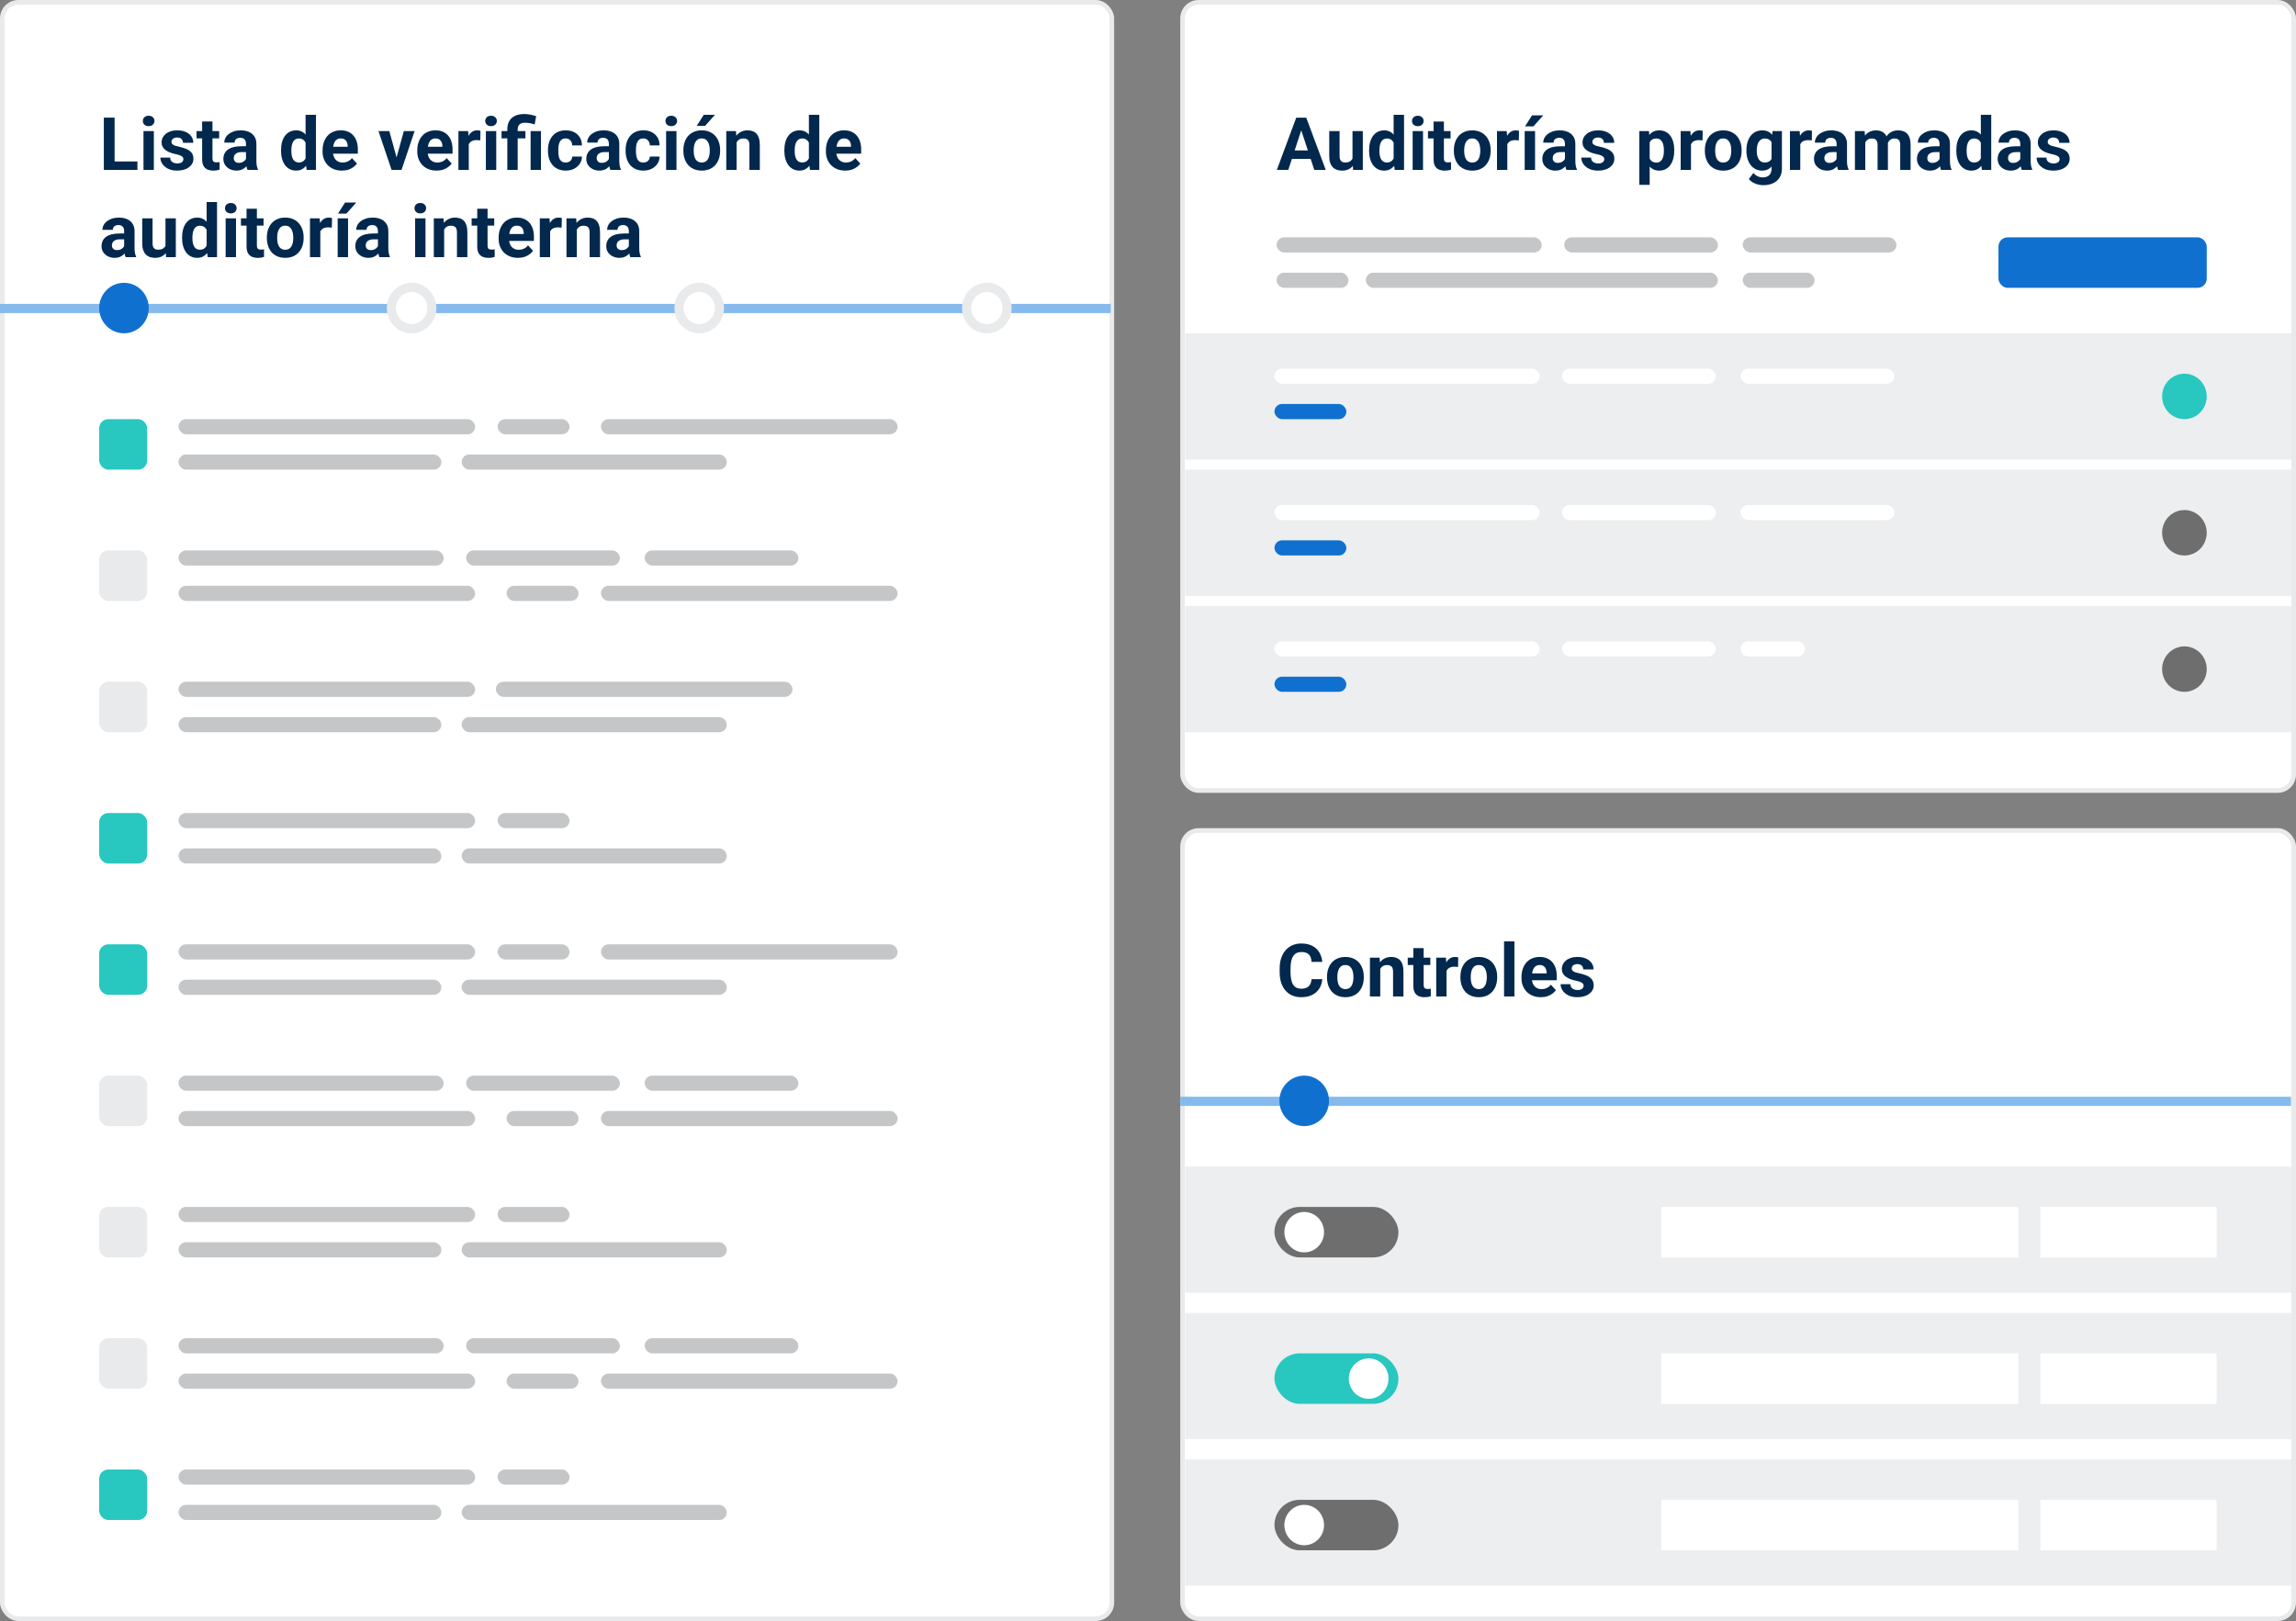 <svg width="500" height="353" viewBox="0 0 500 353" fill="none" xmlns="http://www.w3.org/2000/svg">
<rect x="0" y="0" width="500" height="353" fill="#808080" stroke="none"/>
<rect x="0.5" y="0.5" width="241.63" height="352" rx="3.5" fill="white" stroke="#E8EAEB"/>
<rect x="257.52" y="0.5" width="241.981" height="171.651" rx="3.5" fill="white" stroke="#E8EAEB"/>
<rect x="257.52" y="180.849" width="241.981" height="171.651" rx="3.5" fill="white" stroke="#E8EAEB"/>
<path d="M29.927 35.166V36.994H24.2V35.166H29.927ZM24.958 25.619V36.994H22.614V25.619H24.958ZM33.505 28.541V36.994H31.247V28.541H33.505ZM31.106 26.337C31.106 26.009 31.221 25.739 31.45 25.525C31.679 25.311 31.986 25.205 32.372 25.205C32.752 25.205 33.057 25.311 33.286 25.525C33.52 25.739 33.638 26.009 33.638 26.337C33.638 26.666 33.52 26.936 33.286 27.15C33.057 27.364 32.752 27.47 32.372 27.47C31.986 27.47 31.679 27.364 31.45 27.15C31.221 26.936 31.106 26.666 31.106 26.337ZM39.934 34.658C39.934 34.496 39.888 34.35 39.794 34.22C39.7 34.09 39.526 33.97 39.27 33.861C39.02 33.746 38.658 33.642 38.184 33.548C37.757 33.455 37.359 33.337 36.989 33.197C36.624 33.051 36.307 32.877 36.036 32.673C35.77 32.47 35.562 32.231 35.411 31.955C35.26 31.674 35.184 31.353 35.184 30.994C35.184 30.64 35.26 30.306 35.411 29.994C35.567 29.681 35.788 29.405 36.075 29.166C36.367 28.921 36.721 28.731 37.138 28.595C37.559 28.455 38.033 28.384 38.559 28.384C39.294 28.384 39.924 28.502 40.45 28.736C40.981 28.97 41.388 29.293 41.669 29.705C41.955 30.111 42.098 30.575 42.098 31.095H39.848C39.848 30.877 39.801 30.681 39.708 30.509C39.619 30.332 39.479 30.194 39.286 30.095C39.098 29.991 38.854 29.939 38.551 29.939C38.301 29.939 38.085 29.983 37.903 30.072C37.721 30.155 37.58 30.27 37.481 30.416C37.388 30.556 37.341 30.712 37.341 30.884C37.341 31.015 37.367 31.132 37.419 31.236C37.476 31.335 37.567 31.426 37.692 31.509C37.817 31.593 37.979 31.671 38.176 31.744C38.38 31.811 38.63 31.874 38.926 31.931C39.536 32.056 40.08 32.22 40.559 32.423C41.038 32.621 41.419 32.892 41.7 33.236C41.981 33.575 42.122 34.02 42.122 34.572C42.122 34.947 42.038 35.291 41.872 35.603C41.705 35.916 41.466 36.189 41.153 36.423C40.841 36.653 40.466 36.832 40.028 36.962C39.596 37.087 39.109 37.15 38.567 37.15C37.781 37.15 37.114 37.009 36.567 36.728C36.026 36.447 35.614 36.09 35.333 35.658C35.057 35.22 34.919 34.772 34.919 34.314H37.051C37.062 34.621 37.14 34.869 37.286 35.056C37.437 35.244 37.627 35.379 37.856 35.462C38.091 35.546 38.343 35.587 38.614 35.587C38.906 35.587 39.148 35.548 39.341 35.47C39.533 35.387 39.679 35.278 39.778 35.142C39.882 35.002 39.934 34.84 39.934 34.658ZM47.723 28.541V30.134H42.801V28.541H47.723ZM44.02 26.455H46.27V34.447C46.27 34.692 46.301 34.879 46.364 35.009C46.432 35.14 46.531 35.231 46.661 35.283C46.791 35.33 46.955 35.353 47.153 35.353C47.294 35.353 47.419 35.348 47.528 35.337C47.643 35.322 47.739 35.306 47.817 35.291L47.825 36.947C47.632 37.009 47.424 37.059 47.2 37.095C46.976 37.132 46.729 37.15 46.458 37.15C45.963 37.15 45.531 37.069 45.161 36.908C44.796 36.741 44.515 36.475 44.317 36.111C44.119 35.746 44.02 35.267 44.02 34.673V26.455ZM53.567 35.087V31.322C53.567 31.051 53.523 30.819 53.434 30.627C53.346 30.429 53.208 30.275 53.02 30.166C52.838 30.056 52.601 30.002 52.309 30.002C52.059 30.002 51.843 30.046 51.661 30.134C51.479 30.218 51.338 30.34 51.239 30.502C51.14 30.658 51.091 30.843 51.091 31.056H48.841C48.841 30.697 48.924 30.356 49.091 30.033C49.257 29.71 49.499 29.426 49.817 29.181C50.135 28.931 50.513 28.736 50.95 28.595C51.393 28.455 51.888 28.384 52.434 28.384C53.091 28.384 53.674 28.494 54.184 28.712C54.695 28.931 55.096 29.259 55.388 29.697C55.684 30.134 55.833 30.681 55.833 31.337V34.955C55.833 35.418 55.861 35.798 55.919 36.095C55.976 36.387 56.059 36.642 56.169 36.861V36.994H53.895C53.786 36.765 53.703 36.478 53.645 36.134C53.593 35.785 53.567 35.437 53.567 35.087ZM53.864 31.845L53.88 33.119H52.622C52.325 33.119 52.067 33.153 51.848 33.22C51.63 33.288 51.45 33.384 51.309 33.509C51.169 33.629 51.065 33.77 50.997 33.931C50.934 34.093 50.903 34.27 50.903 34.462C50.903 34.655 50.947 34.83 51.036 34.986C51.124 35.137 51.252 35.257 51.419 35.345C51.585 35.429 51.781 35.47 52.005 35.47C52.343 35.47 52.638 35.403 52.888 35.267C53.138 35.132 53.33 34.965 53.466 34.767C53.606 34.569 53.679 34.382 53.684 34.205L54.278 35.158C54.195 35.371 54.08 35.593 53.934 35.822C53.794 36.051 53.614 36.267 53.395 36.47C53.176 36.668 52.913 36.832 52.606 36.962C52.299 37.087 51.934 37.15 51.513 37.15C50.976 37.15 50.489 37.043 50.051 36.83C49.619 36.611 49.276 36.312 49.02 35.931C48.77 35.546 48.645 35.108 48.645 34.619C48.645 34.176 48.729 33.783 48.895 33.439C49.062 33.095 49.307 32.806 49.63 32.572C49.958 32.332 50.367 32.153 50.856 32.033C51.346 31.908 51.913 31.845 52.559 31.845H53.864ZM66.544 35.15V24.994H68.809V36.994H66.77L66.544 35.15ZM61.2 32.869V32.705C61.2 32.059 61.273 31.473 61.419 30.947C61.565 30.416 61.778 29.96 62.059 29.58C62.341 29.2 62.687 28.905 63.098 28.697C63.51 28.489 63.979 28.384 64.505 28.384C64.999 28.384 65.432 28.489 65.802 28.697C66.177 28.905 66.494 29.202 66.755 29.587C67.02 29.968 67.234 30.418 67.395 30.939C67.557 31.455 67.674 32.02 67.747 32.634V32.994C67.674 33.582 67.557 34.129 67.395 34.634C67.234 35.14 67.02 35.582 66.755 35.962C66.494 36.337 66.177 36.629 65.802 36.837C65.427 37.046 64.989 37.15 64.489 37.15C63.963 37.15 63.494 37.043 63.083 36.83C62.676 36.616 62.333 36.317 62.051 35.931C61.776 35.546 61.565 35.093 61.419 34.572C61.273 34.051 61.2 33.483 61.2 32.869ZM63.45 32.705V32.869C63.45 33.218 63.476 33.543 63.528 33.845C63.585 34.147 63.676 34.416 63.801 34.65C63.932 34.879 64.098 35.059 64.302 35.189C64.51 35.314 64.763 35.377 65.059 35.377C65.445 35.377 65.763 35.291 66.013 35.119C66.263 34.942 66.453 34.7 66.583 34.392C66.718 34.085 66.796 33.731 66.817 33.33V32.306C66.802 31.978 66.755 31.684 66.677 31.424C66.604 31.158 66.494 30.931 66.348 30.744C66.208 30.556 66.031 30.41 65.817 30.306C65.609 30.202 65.361 30.15 65.075 30.15C64.783 30.15 64.533 30.218 64.325 30.353C64.117 30.483 63.947 30.663 63.817 30.892C63.692 31.121 63.598 31.392 63.536 31.705C63.479 32.012 63.45 32.345 63.45 32.705ZM74.458 37.15C73.802 37.15 73.213 37.046 72.692 36.837C72.171 36.624 71.729 36.33 71.364 35.955C71.005 35.58 70.729 35.145 70.536 34.65C70.343 34.15 70.247 33.619 70.247 33.056V32.744C70.247 32.103 70.338 31.517 70.52 30.986C70.703 30.455 70.963 29.994 71.302 29.603C71.645 29.212 72.062 28.913 72.552 28.705C73.041 28.491 73.593 28.384 74.208 28.384C74.807 28.384 75.338 28.483 75.802 28.681C76.265 28.879 76.653 29.16 76.966 29.525C77.283 29.89 77.523 30.327 77.684 30.837C77.846 31.343 77.927 31.905 77.927 32.525V33.462H71.208V31.962H75.716V31.791C75.716 31.478 75.658 31.2 75.544 30.955C75.434 30.705 75.268 30.507 75.044 30.361C74.82 30.215 74.533 30.142 74.184 30.142C73.888 30.142 73.632 30.207 73.419 30.337C73.205 30.468 73.031 30.65 72.895 30.884C72.765 31.119 72.666 31.395 72.598 31.712C72.536 32.025 72.505 32.369 72.505 32.744V33.056C72.505 33.395 72.552 33.707 72.645 33.994C72.744 34.28 72.882 34.528 73.059 34.736C73.242 34.944 73.46 35.106 73.716 35.22C73.976 35.335 74.27 35.392 74.598 35.392C75.005 35.392 75.382 35.314 75.731 35.158C76.085 34.996 76.39 34.754 76.645 34.431L77.739 35.619C77.562 35.874 77.32 36.119 77.013 36.353C76.71 36.587 76.346 36.78 75.919 36.931C75.492 37.077 75.005 37.15 74.458 37.15ZM86.067 35.353L87.942 28.541H90.294L87.442 36.994H86.02L86.067 35.353ZM84.778 28.541L86.661 35.361L86.7 36.994H85.27L82.419 28.541H84.778ZM95.083 37.15C94.427 37.15 93.838 37.046 93.317 36.837C92.796 36.624 92.354 36.33 91.989 35.955C91.63 35.58 91.354 35.145 91.161 34.65C90.968 34.15 90.872 33.619 90.872 33.056V32.744C90.872 32.103 90.963 31.517 91.145 30.986C91.328 30.455 91.588 29.994 91.927 29.603C92.27 29.212 92.687 28.913 93.177 28.705C93.666 28.491 94.218 28.384 94.833 28.384C95.432 28.384 95.963 28.483 96.427 28.681C96.89 28.879 97.278 29.16 97.591 29.525C97.908 29.89 98.148 30.327 98.309 30.837C98.471 31.343 98.552 31.905 98.552 32.525V33.462H91.833V31.962H96.341V31.791C96.341 31.478 96.283 31.2 96.169 30.955C96.059 30.705 95.893 30.507 95.669 30.361C95.445 30.215 95.158 30.142 94.809 30.142C94.513 30.142 94.257 30.207 94.044 30.337C93.83 30.468 93.656 30.65 93.52 30.884C93.39 31.119 93.291 31.395 93.223 31.712C93.161 32.025 93.13 32.369 93.13 32.744V33.056C93.13 33.395 93.177 33.707 93.27 33.994C93.369 34.28 93.507 34.528 93.684 34.736C93.867 34.944 94.085 35.106 94.341 35.22C94.601 35.335 94.895 35.392 95.223 35.392C95.63 35.392 96.007 35.314 96.356 35.158C96.71 34.996 97.015 34.754 97.27 34.431L98.364 35.619C98.187 35.874 97.945 36.119 97.638 36.353C97.335 36.587 96.971 36.78 96.544 36.931C96.117 37.077 95.63 37.15 95.083 37.15ZM102.083 30.384V36.994H99.833V28.541H101.95L102.083 30.384ZM104.63 28.486L104.591 30.572C104.481 30.556 104.348 30.543 104.192 30.533C104.041 30.517 103.903 30.509 103.778 30.509C103.46 30.509 103.184 30.551 102.95 30.634C102.721 30.712 102.528 30.83 102.372 30.986C102.221 31.142 102.106 31.332 102.028 31.556C101.955 31.78 101.913 32.035 101.903 32.322L101.45 32.181C101.45 31.634 101.505 31.132 101.614 30.674C101.723 30.21 101.882 29.806 102.091 29.462C102.304 29.119 102.565 28.853 102.872 28.666C103.179 28.478 103.531 28.384 103.927 28.384C104.052 28.384 104.179 28.395 104.309 28.416C104.44 28.431 104.546 28.455 104.63 28.486ZM108.067 28.541V36.994H105.809V28.541H108.067ZM105.669 26.337C105.669 26.009 105.783 25.739 106.012 25.525C106.242 25.311 106.549 25.205 106.934 25.205C107.315 25.205 107.619 25.311 107.848 25.525C108.083 25.739 108.2 26.009 108.2 26.337C108.2 26.666 108.083 26.936 107.848 27.15C107.619 27.364 107.315 27.47 106.934 27.47C106.549 27.47 106.242 27.364 106.012 27.15C105.783 26.936 105.669 26.666 105.669 26.337ZM112.739 36.994H110.481V28.158C110.481 27.439 110.627 26.832 110.919 26.337C111.216 25.843 111.637 25.468 112.184 25.212C112.736 24.957 113.403 24.83 114.184 24.83C114.627 24.83 115.057 24.874 115.473 24.962C115.89 25.046 116.32 25.155 116.762 25.291L116.434 27.095C116.148 27.007 115.841 26.924 115.512 26.845C115.184 26.767 114.788 26.728 114.325 26.728C113.804 26.728 113.408 26.851 113.137 27.095C112.872 27.335 112.739 27.689 112.739 28.158V36.994ZM114.419 28.541V30.134H109.223V28.541H114.419ZM117.809 28.541V36.994H115.552V28.541H117.809ZM123.184 35.392C123.46 35.392 123.705 35.34 123.919 35.236C124.132 35.127 124.299 34.975 124.419 34.783C124.544 34.585 124.609 34.353 124.614 34.087H126.731C126.726 34.681 126.567 35.21 126.255 35.673C125.942 36.132 125.523 36.494 124.997 36.759C124.471 37.02 123.882 37.15 123.231 37.15C122.575 37.15 122.002 37.041 121.512 36.822C121.028 36.603 120.624 36.301 120.302 35.916C119.979 35.525 119.736 35.072 119.575 34.556C119.413 34.035 119.333 33.478 119.333 32.884V32.658C119.333 32.059 119.413 31.502 119.575 30.986C119.736 30.465 119.979 30.012 120.302 29.627C120.624 29.236 121.028 28.931 121.512 28.712C121.997 28.494 122.565 28.384 123.216 28.384C123.908 28.384 124.515 28.517 125.036 28.783C125.562 29.049 125.973 29.429 126.27 29.924C126.572 30.413 126.726 30.994 126.731 31.666H124.614C124.609 31.384 124.549 31.129 124.434 30.9C124.325 30.671 124.163 30.489 123.95 30.353C123.742 30.212 123.484 30.142 123.177 30.142C122.848 30.142 122.58 30.212 122.372 30.353C122.163 30.489 122.002 30.676 121.887 30.916C121.773 31.15 121.692 31.418 121.645 31.72C121.604 32.017 121.583 32.33 121.583 32.658V32.884C121.583 33.212 121.604 33.528 121.645 33.83C121.687 34.132 121.765 34.4 121.88 34.634C121.999 34.869 122.163 35.054 122.372 35.189C122.58 35.325 122.851 35.392 123.184 35.392ZM132.598 35.087V31.322C132.598 31.051 132.554 30.819 132.466 30.627C132.377 30.429 132.239 30.275 132.052 30.166C131.869 30.056 131.632 30.002 131.341 30.002C131.091 30.002 130.874 30.046 130.692 30.134C130.51 30.218 130.369 30.34 130.27 30.502C130.171 30.658 130.122 30.843 130.122 31.056H127.872C127.872 30.697 127.955 30.356 128.122 30.033C128.288 29.71 128.531 29.426 128.848 29.181C129.166 28.931 129.544 28.736 129.981 28.595C130.424 28.455 130.919 28.384 131.466 28.384C132.122 28.384 132.705 28.494 133.216 28.712C133.726 28.931 134.127 29.259 134.419 29.697C134.716 30.134 134.864 30.681 134.864 31.337V34.955C134.864 35.418 134.893 35.798 134.95 36.095C135.007 36.387 135.091 36.642 135.2 36.861V36.994H132.927C132.817 36.765 132.734 36.478 132.677 36.134C132.624 35.785 132.598 35.437 132.598 35.087ZM132.895 31.845L132.911 33.119H131.653C131.356 33.119 131.098 33.153 130.88 33.22C130.661 33.288 130.481 33.384 130.341 33.509C130.2 33.629 130.096 33.77 130.028 33.931C129.966 34.093 129.934 34.27 129.934 34.462C129.934 34.655 129.979 34.83 130.067 34.986C130.156 35.137 130.283 35.257 130.45 35.345C130.617 35.429 130.812 35.47 131.036 35.47C131.374 35.47 131.669 35.403 131.919 35.267C132.169 35.132 132.361 34.965 132.497 34.767C132.637 34.569 132.71 34.382 132.716 34.205L133.309 35.158C133.226 35.371 133.111 35.593 132.966 35.822C132.825 36.051 132.645 36.267 132.427 36.47C132.208 36.668 131.945 36.832 131.637 36.962C131.33 37.087 130.966 37.15 130.544 37.15C130.007 37.15 129.52 37.043 129.083 36.83C128.65 36.611 128.307 36.312 128.052 35.931C127.802 35.546 127.677 35.108 127.677 34.619C127.677 34.176 127.76 33.783 127.927 33.439C128.093 33.095 128.338 32.806 128.661 32.572C128.989 32.332 129.398 32.153 129.887 32.033C130.377 31.908 130.945 31.845 131.591 31.845H132.895ZM140.091 35.392C140.367 35.392 140.611 35.34 140.825 35.236C141.038 35.127 141.205 34.975 141.325 34.783C141.45 34.585 141.515 34.353 141.52 34.087H143.637C143.632 34.681 143.473 35.21 143.161 35.673C142.848 36.132 142.429 36.494 141.903 36.759C141.377 37.02 140.788 37.15 140.137 37.15C139.481 37.15 138.908 37.041 138.419 36.822C137.934 36.603 137.531 36.301 137.208 35.916C136.885 35.525 136.643 35.072 136.481 34.556C136.32 34.035 136.239 33.478 136.239 32.884V32.658C136.239 32.059 136.32 31.502 136.481 30.986C136.643 30.465 136.885 30.012 137.208 29.627C137.531 29.236 137.934 28.931 138.419 28.712C138.903 28.494 139.471 28.384 140.122 28.384C140.815 28.384 141.421 28.517 141.942 28.783C142.468 29.049 142.88 29.429 143.177 29.924C143.479 30.413 143.632 30.994 143.637 31.666H141.52C141.515 31.384 141.455 31.129 141.341 30.9C141.231 30.671 141.07 30.489 140.856 30.353C140.648 30.212 140.39 30.142 140.083 30.142C139.755 30.142 139.486 30.212 139.278 30.353C139.07 30.489 138.908 30.676 138.794 30.916C138.679 31.15 138.598 31.418 138.552 31.72C138.51 32.017 138.489 32.33 138.489 32.658V32.884C138.489 33.212 138.51 33.528 138.552 33.83C138.593 34.132 138.671 34.4 138.786 34.634C138.906 34.869 139.07 35.054 139.278 35.189C139.486 35.325 139.757 35.392 140.091 35.392ZM147.317 28.541V36.994H145.059V28.541H147.317ZM144.919 26.337C144.919 26.009 145.033 25.739 145.262 25.525C145.492 25.311 145.799 25.205 146.184 25.205C146.565 25.205 146.869 25.311 147.098 25.525C147.333 25.739 147.45 26.009 147.45 26.337C147.45 26.666 147.333 26.936 147.098 27.15C146.869 27.364 146.565 27.47 146.184 27.47C145.799 27.47 145.492 27.364 145.262 27.15C145.033 26.936 144.919 26.666 144.919 26.337ZM148.817 32.853V32.689C148.817 32.069 148.906 31.499 149.083 30.978C149.26 30.452 149.518 29.996 149.856 29.611C150.195 29.226 150.611 28.926 151.106 28.712C151.601 28.494 152.169 28.384 152.809 28.384C153.45 28.384 154.02 28.494 154.52 28.712C155.02 28.926 155.44 29.226 155.778 29.611C156.122 29.996 156.382 30.452 156.559 30.978C156.736 31.499 156.825 32.069 156.825 32.689V32.853C156.825 33.468 156.736 34.038 156.559 34.564C156.382 35.085 156.122 35.541 155.778 35.931C155.44 36.317 155.023 36.616 154.528 36.83C154.033 37.043 153.466 37.15 152.825 37.15C152.184 37.15 151.614 37.043 151.114 36.83C150.619 36.616 150.2 36.317 149.856 35.931C149.518 35.541 149.26 35.085 149.083 34.564C148.906 34.038 148.817 33.468 148.817 32.853ZM151.067 32.689V32.853C151.067 33.207 151.098 33.538 151.161 33.845C151.223 34.153 151.322 34.423 151.458 34.658C151.598 34.887 151.781 35.067 152.005 35.197C152.229 35.327 152.502 35.392 152.825 35.392C153.137 35.392 153.406 35.327 153.63 35.197C153.854 35.067 154.033 34.887 154.169 34.658C154.304 34.423 154.403 34.153 154.466 33.845C154.533 33.538 154.567 33.207 154.567 32.853V32.689C154.567 32.345 154.533 32.022 154.466 31.72C154.403 31.413 154.302 31.142 154.161 30.908C154.025 30.668 153.846 30.481 153.622 30.345C153.398 30.21 153.127 30.142 152.809 30.142C152.492 30.142 152.221 30.21 151.997 30.345C151.778 30.481 151.598 30.668 151.458 30.908C151.322 31.142 151.223 31.413 151.161 31.72C151.098 32.022 151.067 32.345 151.067 32.689ZM151.731 27.4L153.262 24.994H155.708L153.559 27.4H151.731ZM160.411 30.345V36.994H158.161V28.541H160.27L160.411 30.345ZM160.083 32.47H159.473C159.473 31.845 159.554 31.283 159.716 30.783C159.877 30.278 160.104 29.848 160.395 29.494C160.687 29.134 161.033 28.861 161.434 28.674C161.841 28.481 162.294 28.384 162.794 28.384C163.19 28.384 163.552 28.442 163.88 28.556C164.208 28.671 164.489 28.853 164.723 29.103C164.963 29.353 165.145 29.684 165.27 30.095C165.4 30.507 165.466 31.009 165.466 31.603V36.994H163.2V31.595C163.2 31.22 163.148 30.929 163.044 30.72C162.94 30.512 162.786 30.366 162.583 30.283C162.385 30.194 162.14 30.15 161.848 30.15C161.546 30.15 161.283 30.21 161.059 30.33C160.841 30.45 160.658 30.616 160.512 30.83C160.372 31.038 160.265 31.283 160.192 31.564C160.119 31.845 160.083 32.147 160.083 32.47ZM176.153 35.15V24.994H178.419V36.994H176.38L176.153 35.15ZM170.809 32.869V32.705C170.809 32.059 170.882 31.473 171.028 30.947C171.174 30.416 171.387 29.96 171.669 29.58C171.95 29.2 172.296 28.905 172.708 28.697C173.119 28.489 173.588 28.384 174.114 28.384C174.609 28.384 175.041 28.489 175.411 28.697C175.786 28.905 176.104 29.202 176.364 29.587C176.63 29.968 176.843 30.418 177.005 30.939C177.166 31.455 177.283 32.02 177.356 32.634V32.994C177.283 33.582 177.166 34.129 177.005 34.634C176.843 35.14 176.63 35.582 176.364 35.962C176.104 36.337 175.786 36.629 175.411 36.837C175.036 37.046 174.598 37.15 174.098 37.15C173.572 37.15 173.104 37.043 172.692 36.83C172.286 36.616 171.942 36.317 171.661 35.931C171.385 35.546 171.174 35.093 171.028 34.572C170.882 34.051 170.809 33.483 170.809 32.869ZM173.059 32.705V32.869C173.059 33.218 173.085 33.543 173.137 33.845C173.195 34.147 173.286 34.416 173.411 34.65C173.541 34.879 173.708 35.059 173.911 35.189C174.119 35.314 174.372 35.377 174.669 35.377C175.054 35.377 175.372 35.291 175.622 35.119C175.872 34.942 176.062 34.7 176.192 34.392C176.328 34.085 176.406 33.731 176.427 33.33V32.306C176.411 31.978 176.364 31.684 176.286 31.424C176.213 31.158 176.104 30.931 175.958 30.744C175.817 30.556 175.64 30.41 175.427 30.306C175.218 30.202 174.971 30.15 174.684 30.15C174.393 30.15 174.143 30.218 173.934 30.353C173.726 30.483 173.557 30.663 173.427 30.892C173.302 31.121 173.208 31.392 173.145 31.705C173.088 32.012 173.059 32.345 173.059 32.705ZM184.067 37.15C183.411 37.15 182.822 37.046 182.302 36.837C181.781 36.624 181.338 36.33 180.973 35.955C180.614 35.58 180.338 35.145 180.145 34.65C179.953 34.15 179.856 33.619 179.856 33.056V32.744C179.856 32.103 179.947 31.517 180.13 30.986C180.312 30.455 180.572 29.994 180.911 29.603C181.255 29.212 181.671 28.913 182.161 28.705C182.65 28.491 183.203 28.384 183.817 28.384C184.416 28.384 184.947 28.483 185.411 28.681C185.874 28.879 186.262 29.16 186.575 29.525C186.893 29.89 187.132 30.327 187.294 30.837C187.455 31.343 187.536 31.905 187.536 32.525V33.462H180.817V31.962H185.325V31.791C185.325 31.478 185.268 31.2 185.153 30.955C185.044 30.705 184.877 30.507 184.653 30.361C184.429 30.215 184.143 30.142 183.794 30.142C183.497 30.142 183.242 30.207 183.028 30.337C182.815 30.468 182.64 30.65 182.505 30.884C182.374 31.119 182.275 31.395 182.208 31.712C182.145 32.025 182.114 32.369 182.114 32.744V33.056C182.114 33.395 182.161 33.707 182.255 33.994C182.354 34.28 182.492 34.528 182.669 34.736C182.851 34.944 183.07 35.106 183.325 35.22C183.585 35.335 183.88 35.392 184.208 35.392C184.614 35.392 184.992 35.314 185.341 35.158C185.695 34.996 185.999 34.754 186.255 34.431L187.348 35.619C187.171 35.874 186.929 36.119 186.622 36.353C186.32 36.587 185.955 36.78 185.528 36.931C185.101 37.077 184.614 37.15 184.067 37.15ZM27.036 54.087V50.322C27.036 50.051 26.992 49.819 26.903 49.627C26.814 49.429 26.677 49.275 26.489 49.166C26.307 49.056 26.07 49.002 25.778 49.002C25.528 49.002 25.312 49.046 25.13 49.134C24.947 49.218 24.807 49.34 24.708 49.502C24.609 49.658 24.559 49.843 24.559 50.056H22.309C22.309 49.697 22.393 49.356 22.559 49.033C22.726 48.71 22.968 48.426 23.286 48.181C23.604 47.931 23.981 47.736 24.419 47.595C24.861 47.455 25.356 47.384 25.903 47.384C26.559 47.384 27.143 47.494 27.653 47.712C28.163 47.931 28.564 48.259 28.856 48.697C29.153 49.134 29.302 49.681 29.302 50.337V53.955C29.302 54.418 29.33 54.798 29.387 55.095C29.445 55.387 29.528 55.642 29.637 55.861V55.994H27.364C27.255 55.765 27.171 55.478 27.114 55.134C27.062 54.785 27.036 54.437 27.036 54.087ZM27.333 50.845L27.348 52.119H26.091C25.794 52.119 25.536 52.153 25.317 52.22C25.098 52.288 24.919 52.384 24.778 52.509C24.637 52.629 24.533 52.77 24.466 52.931C24.403 53.093 24.372 53.27 24.372 53.462C24.372 53.655 24.416 53.83 24.505 53.986C24.593 54.137 24.721 54.257 24.887 54.345C25.054 54.429 25.249 54.47 25.473 54.47C25.812 54.47 26.106 54.403 26.356 54.267C26.606 54.132 26.799 53.965 26.934 53.767C27.075 53.569 27.148 53.382 27.153 53.205L27.747 54.158C27.663 54.371 27.549 54.593 27.403 54.822C27.262 55.051 27.083 55.267 26.864 55.47C26.645 55.668 26.382 55.832 26.075 55.962C25.768 56.087 25.403 56.15 24.981 56.15C24.445 56.15 23.958 56.043 23.52 55.83C23.088 55.611 22.744 55.312 22.489 54.931C22.239 54.546 22.114 54.108 22.114 53.619C22.114 53.176 22.197 52.783 22.364 52.439C22.531 52.095 22.776 51.806 23.098 51.572C23.427 51.332 23.835 51.153 24.325 51.033C24.814 50.908 25.382 50.845 26.028 50.845H27.333ZM36.036 53.97V47.541H38.286V55.994H36.169L36.036 53.97ZM36.286 52.236L36.95 52.22C36.95 52.783 36.885 53.306 36.755 53.791C36.624 54.27 36.429 54.687 36.169 55.041C35.908 55.39 35.58 55.663 35.184 55.861C34.788 56.054 34.322 56.15 33.786 56.15C33.374 56.15 32.994 56.093 32.645 55.978C32.301 55.858 32.005 55.673 31.755 55.423C31.51 55.168 31.317 54.843 31.177 54.447C31.041 54.046 30.973 53.564 30.973 53.002V47.541H33.223V53.017C33.223 53.267 33.252 53.478 33.309 53.65C33.372 53.822 33.458 53.962 33.567 54.072C33.676 54.181 33.804 54.259 33.95 54.306C34.101 54.353 34.268 54.377 34.45 54.377C34.913 54.377 35.278 54.283 35.544 54.095C35.815 53.908 36.005 53.653 36.114 53.33C36.229 53.002 36.286 52.637 36.286 52.236ZM44.997 54.15V43.994H47.263V55.994H45.223L44.997 54.15ZM39.653 51.869V51.705C39.653 51.059 39.726 50.473 39.872 49.947C40.018 49.416 40.231 48.96 40.513 48.58C40.794 48.2 41.14 47.905 41.551 47.697C41.963 47.489 42.432 47.384 42.958 47.384C43.453 47.384 43.885 47.489 44.255 47.697C44.63 47.905 44.947 48.202 45.208 48.587C45.473 48.968 45.687 49.418 45.848 49.939C46.01 50.455 46.127 51.02 46.2 51.634V51.994C46.127 52.582 46.01 53.129 45.848 53.634C45.687 54.14 45.473 54.582 45.208 54.962C44.947 55.337 44.63 55.629 44.255 55.837C43.88 56.046 43.442 56.15 42.942 56.15C42.416 56.15 41.947 56.043 41.536 55.83C41.13 55.616 40.786 55.317 40.505 54.931C40.229 54.546 40.018 54.093 39.872 53.572C39.726 53.051 39.653 52.483 39.653 51.869ZM41.903 51.705V51.869C41.903 52.218 41.929 52.543 41.981 52.845C42.038 53.147 42.13 53.416 42.255 53.65C42.385 53.879 42.551 54.059 42.755 54.189C42.963 54.314 43.216 54.377 43.513 54.377C43.898 54.377 44.216 54.291 44.466 54.119C44.716 53.942 44.906 53.7 45.036 53.392C45.171 53.085 45.249 52.731 45.27 52.33V51.306C45.255 50.978 45.208 50.684 45.13 50.423C45.057 50.158 44.947 49.931 44.801 49.744C44.661 49.556 44.484 49.41 44.27 49.306C44.062 49.202 43.815 49.15 43.528 49.15C43.236 49.15 42.986 49.218 42.778 49.353C42.57 49.483 42.401 49.663 42.27 49.892C42.145 50.121 42.051 50.392 41.989 50.705C41.932 51.012 41.903 51.345 41.903 51.705ZM51.395 47.541V55.994H49.138V47.541H51.395ZM48.997 45.337C48.997 45.009 49.111 44.739 49.341 44.525C49.57 44.312 49.877 44.205 50.263 44.205C50.643 44.205 50.947 44.312 51.176 44.525C51.411 44.739 51.528 45.009 51.528 45.337C51.528 45.666 51.411 45.937 51.176 46.15C50.947 46.364 50.643 46.47 50.263 46.47C49.877 46.47 49.57 46.364 49.341 46.15C49.111 45.937 48.997 45.666 48.997 45.337ZM57.395 47.541V49.134H52.473V47.541H57.395ZM53.692 45.455H55.942V53.447C55.942 53.692 55.973 53.879 56.036 54.009C56.104 54.14 56.203 54.231 56.333 54.283C56.463 54.33 56.627 54.353 56.825 54.353C56.966 54.353 57.091 54.348 57.2 54.337C57.315 54.322 57.411 54.306 57.489 54.291L57.497 55.947C57.304 56.009 57.096 56.059 56.872 56.095C56.648 56.132 56.401 56.15 56.13 56.15C55.635 56.15 55.203 56.069 54.833 55.908C54.468 55.741 54.187 55.475 53.989 55.111C53.791 54.746 53.692 54.267 53.692 53.673V45.455ZM58.114 51.853V51.689C58.114 51.069 58.203 50.499 58.38 49.978C58.557 49.452 58.815 48.996 59.153 48.611C59.492 48.225 59.908 47.926 60.403 47.712C60.898 47.494 61.466 47.384 62.106 47.384C62.747 47.384 63.317 47.494 63.817 47.712C64.317 47.926 64.736 48.225 65.075 48.611C65.419 48.996 65.679 49.452 65.856 49.978C66.033 50.499 66.122 51.069 66.122 51.689V51.853C66.122 52.468 66.033 53.038 65.856 53.564C65.679 54.085 65.419 54.541 65.075 54.931C64.736 55.317 64.32 55.616 63.825 55.83C63.33 56.043 62.763 56.15 62.122 56.15C61.481 56.15 60.911 56.043 60.411 55.83C59.916 55.616 59.497 55.317 59.153 54.931C58.815 54.541 58.557 54.085 58.38 53.564C58.203 53.038 58.114 52.468 58.114 51.853ZM60.364 51.689V51.853C60.364 52.207 60.395 52.538 60.458 52.845C60.52 53.153 60.619 53.423 60.755 53.658C60.895 53.887 61.078 54.067 61.301 54.197C61.526 54.327 61.799 54.392 62.122 54.392C62.434 54.392 62.703 54.327 62.926 54.197C63.151 54.067 63.33 53.887 63.466 53.658C63.601 53.423 63.7 53.153 63.763 52.845C63.83 52.538 63.864 52.207 63.864 51.853V51.689C63.864 51.345 63.83 51.022 63.763 50.72C63.7 50.413 63.598 50.142 63.458 49.908C63.322 49.668 63.143 49.481 62.919 49.345C62.695 49.21 62.424 49.142 62.106 49.142C61.788 49.142 61.518 49.21 61.294 49.345C61.075 49.481 60.895 49.668 60.755 49.908C60.619 50.142 60.52 50.413 60.458 50.72C60.395 51.022 60.364 51.345 60.364 51.689ZM69.755 49.384V55.994H67.505V47.541H69.622L69.755 49.384ZM72.302 47.486L72.263 49.572C72.153 49.556 72.02 49.543 71.864 49.533C71.713 49.517 71.575 49.509 71.45 49.509C71.132 49.509 70.856 49.551 70.622 49.634C70.393 49.712 70.2 49.83 70.044 49.986C69.893 50.142 69.778 50.332 69.7 50.556C69.627 50.78 69.585 51.035 69.575 51.322L69.122 51.181C69.122 50.634 69.177 50.132 69.286 49.673C69.395 49.21 69.554 48.806 69.763 48.462C69.976 48.119 70.236 47.853 70.544 47.666C70.851 47.478 71.203 47.384 71.598 47.384C71.723 47.384 71.851 47.395 71.981 47.416C72.111 47.431 72.218 47.455 72.302 47.486ZM75.794 47.541V55.994H73.536V47.541H75.794ZM73.606 46.517L75.138 44.111H77.583L75.434 46.517H73.606ZM82.302 54.087V50.322C82.302 50.051 82.257 49.819 82.169 49.627C82.08 49.429 81.942 49.275 81.755 49.166C81.572 49.056 81.335 49.002 81.044 49.002C80.794 49.002 80.578 49.046 80.395 49.134C80.213 49.218 80.072 49.34 79.973 49.502C79.874 49.658 79.825 49.843 79.825 50.056H77.575C77.575 49.697 77.658 49.356 77.825 49.033C77.992 48.71 78.234 48.426 78.552 48.181C78.869 47.931 79.247 47.736 79.684 47.595C80.127 47.455 80.622 47.384 81.169 47.384C81.825 47.384 82.408 47.494 82.919 47.712C83.429 47.931 83.83 48.259 84.122 48.697C84.419 49.134 84.567 49.681 84.567 50.337V53.955C84.567 54.418 84.596 54.798 84.653 55.095C84.71 55.387 84.794 55.642 84.903 55.861V55.994H82.63C82.52 55.765 82.437 55.478 82.38 55.134C82.328 54.785 82.302 54.437 82.302 54.087ZM82.598 50.845L82.614 52.119H81.356C81.059 52.119 80.802 52.153 80.583 52.22C80.364 52.288 80.184 52.384 80.044 52.509C79.903 52.629 79.799 52.77 79.731 52.931C79.669 53.093 79.638 53.27 79.638 53.462C79.638 53.655 79.682 53.83 79.77 53.986C79.859 54.137 79.986 54.257 80.153 54.345C80.32 54.429 80.515 54.47 80.739 54.47C81.078 54.47 81.372 54.403 81.622 54.267C81.872 54.132 82.064 53.965 82.2 53.767C82.341 53.569 82.413 53.382 82.419 53.205L83.013 54.158C82.929 54.371 82.814 54.593 82.669 54.822C82.528 55.051 82.348 55.267 82.13 55.47C81.911 55.668 81.648 55.832 81.341 55.962C81.033 56.087 80.669 56.15 80.247 56.15C79.71 56.15 79.223 56.043 78.786 55.83C78.354 55.611 78.01 55.312 77.755 54.931C77.505 54.546 77.38 54.108 77.38 53.619C77.38 53.176 77.463 52.783 77.63 52.439C77.796 52.095 78.041 51.806 78.364 51.572C78.692 51.332 79.101 51.153 79.591 51.033C80.08 50.908 80.648 50.845 81.294 50.845H82.598ZM92.661 47.541V55.994H90.403V47.541H92.661ZM90.263 45.337C90.263 45.009 90.377 44.739 90.606 44.525C90.835 44.312 91.143 44.205 91.528 44.205C91.908 44.205 92.213 44.312 92.442 44.525C92.677 44.739 92.794 45.009 92.794 45.337C92.794 45.666 92.677 45.937 92.442 46.15C92.213 46.364 91.908 46.47 91.528 46.47C91.143 46.47 90.835 46.364 90.606 46.15C90.377 45.937 90.263 45.666 90.263 45.337ZM96.723 49.345V55.994H94.473V47.541H96.583L96.723 49.345ZM96.395 51.47H95.786C95.786 50.845 95.867 50.283 96.028 49.783C96.189 49.278 96.416 48.848 96.708 48.494C96.999 48.134 97.346 47.861 97.747 47.673C98.153 47.481 98.606 47.384 99.106 47.384C99.502 47.384 99.864 47.442 100.192 47.556C100.52 47.671 100.802 47.853 101.036 48.103C101.275 48.353 101.458 48.684 101.583 49.095C101.713 49.507 101.778 50.009 101.778 50.603V55.994H99.513V50.595C99.513 50.22 99.46 49.929 99.356 49.72C99.252 49.512 99.098 49.366 98.895 49.283C98.697 49.194 98.453 49.15 98.161 49.15C97.859 49.15 97.596 49.21 97.372 49.33C97.153 49.45 96.971 49.616 96.825 49.83C96.684 50.038 96.578 50.283 96.505 50.564C96.432 50.845 96.395 51.147 96.395 51.47ZM107.63 47.541V49.134H102.708V47.541H107.63ZM103.927 45.455H106.177V53.447C106.177 53.692 106.208 53.879 106.27 54.009C106.338 54.14 106.437 54.231 106.567 54.283C106.697 54.33 106.861 54.353 107.059 54.353C107.2 54.353 107.325 54.348 107.434 54.337C107.549 54.322 107.645 54.306 107.723 54.291L107.731 55.947C107.538 56.009 107.33 56.059 107.106 56.095C106.882 56.132 106.635 56.15 106.364 56.15C105.869 56.15 105.437 56.069 105.067 55.908C104.703 55.741 104.421 55.475 104.223 55.111C104.025 54.746 103.927 54.267 103.927 53.673V45.455ZM112.802 56.15C112.145 56.15 111.557 56.046 111.036 55.837C110.515 55.624 110.072 55.33 109.708 54.955C109.348 54.58 109.072 54.145 108.88 53.65C108.687 53.15 108.591 52.619 108.591 52.056V51.744C108.591 51.103 108.682 50.517 108.864 49.986C109.046 49.455 109.307 48.994 109.645 48.603C109.989 48.212 110.406 47.913 110.895 47.705C111.385 47.491 111.937 47.384 112.552 47.384C113.15 47.384 113.682 47.483 114.145 47.681C114.609 47.879 114.997 48.16 115.309 48.525C115.627 48.89 115.867 49.327 116.028 49.837C116.19 50.343 116.27 50.905 116.27 51.525V52.462H109.552V50.962H114.059V50.791C114.059 50.478 114.002 50.2 113.887 49.955C113.778 49.705 113.611 49.507 113.387 49.361C113.163 49.215 112.877 49.142 112.528 49.142C112.231 49.142 111.976 49.207 111.762 49.337C111.549 49.468 111.374 49.65 111.239 49.884C111.109 50.119 111.01 50.395 110.942 50.712C110.88 51.025 110.848 51.369 110.848 51.744V52.056C110.848 52.395 110.895 52.707 110.989 52.994C111.088 53.28 111.226 53.528 111.403 53.736C111.585 53.944 111.804 54.106 112.059 54.22C112.32 54.335 112.614 54.392 112.942 54.392C113.348 54.392 113.726 54.314 114.075 54.158C114.429 53.996 114.734 53.754 114.989 53.431L116.083 54.619C115.906 54.874 115.663 55.119 115.356 55.353C115.054 55.587 114.69 55.78 114.262 55.931C113.835 56.077 113.348 56.15 112.802 56.15ZM119.802 49.384V55.994H117.552V47.541H119.669L119.802 49.384ZM122.348 47.486L122.309 49.572C122.2 49.556 122.067 49.543 121.911 49.533C121.76 49.517 121.622 49.509 121.497 49.509C121.179 49.509 120.903 49.551 120.669 49.634C120.44 49.712 120.247 49.83 120.091 49.986C119.94 50.142 119.825 50.332 119.747 50.556C119.674 50.78 119.632 51.035 119.622 51.322L119.169 51.181C119.169 50.634 119.223 50.132 119.333 49.673C119.442 49.21 119.601 48.806 119.809 48.462C120.023 48.119 120.283 47.853 120.591 47.666C120.898 47.478 121.249 47.384 121.645 47.384C121.77 47.384 121.898 47.395 122.028 47.416C122.158 47.431 122.265 47.455 122.348 47.486ZM125.614 49.345V55.994H123.364V47.541H125.473L125.614 49.345ZM125.286 51.47H124.677C124.677 50.845 124.757 50.283 124.919 49.783C125.08 49.278 125.307 48.848 125.598 48.494C125.89 48.134 126.236 47.861 126.637 47.673C127.044 47.481 127.497 47.384 127.997 47.384C128.393 47.384 128.755 47.442 129.083 47.556C129.411 47.671 129.692 47.853 129.927 48.103C130.166 48.353 130.348 48.684 130.473 49.095C130.604 49.507 130.669 50.009 130.669 50.603V55.994H128.403V50.595C128.403 50.22 128.351 49.929 128.247 49.72C128.143 49.512 127.989 49.366 127.786 49.283C127.588 49.194 127.343 49.15 127.052 49.15C126.749 49.15 126.486 49.21 126.262 49.33C126.044 49.45 125.861 49.616 125.716 49.83C125.575 50.038 125.468 50.283 125.395 50.564C125.322 50.845 125.286 51.147 125.286 51.47ZM136.942 54.087V50.322C136.942 50.051 136.898 49.819 136.809 49.627C136.721 49.429 136.583 49.275 136.395 49.166C136.213 49.056 135.976 49.002 135.684 49.002C135.434 49.002 135.218 49.046 135.036 49.134C134.854 49.218 134.713 49.34 134.614 49.502C134.515 49.658 134.466 49.843 134.466 50.056H132.216C132.216 49.697 132.299 49.356 132.466 49.033C132.632 48.71 132.874 48.426 133.192 48.181C133.51 47.931 133.887 47.736 134.325 47.595C134.768 47.455 135.262 47.384 135.809 47.384C136.466 47.384 137.049 47.494 137.559 47.712C138.07 47.931 138.471 48.259 138.762 48.697C139.059 49.134 139.208 49.681 139.208 50.337V53.955C139.208 54.418 139.236 54.798 139.294 55.095C139.351 55.387 139.434 55.642 139.544 55.861V55.994H137.27C137.161 55.765 137.078 55.478 137.02 55.134C136.968 54.785 136.942 54.437 136.942 54.087ZM137.239 50.845L137.255 52.119H135.997C135.7 52.119 135.442 52.153 135.223 52.22C135.005 52.288 134.825 52.384 134.684 52.509C134.544 52.629 134.44 52.77 134.372 52.931C134.309 53.093 134.278 53.27 134.278 53.462C134.278 53.655 134.322 53.83 134.411 53.986C134.499 54.137 134.627 54.257 134.794 54.345C134.96 54.429 135.156 54.47 135.38 54.47C135.718 54.47 136.012 54.403 136.262 54.267C136.512 54.132 136.705 53.965 136.841 53.767C136.981 53.569 137.054 53.382 137.059 53.205L137.653 54.158C137.57 54.371 137.455 54.593 137.309 54.822C137.169 55.051 136.989 55.267 136.77 55.47C136.552 55.668 136.288 55.832 135.981 55.962C135.674 56.087 135.309 56.15 134.887 56.15C134.351 56.15 133.864 56.043 133.427 55.83C132.994 55.611 132.65 55.312 132.395 54.931C132.145 54.546 132.02 54.108 132.02 53.619C132.02 53.176 132.104 52.783 132.27 52.439C132.437 52.095 132.682 51.806 133.005 51.572C133.333 51.332 133.742 51.153 134.231 51.033C134.721 50.908 135.288 50.845 135.934 50.845H137.239Z" fill="#03284D"/>
<path d="M283.641 27.57L280.547 37H278.055L282.281 25.625H283.867L283.641 27.57ZM286.211 37L283.109 27.57L282.859 25.625H284.461L288.711 37H286.211ZM286.07 32.766V34.602H280.062V32.766H286.07ZM294.531 34.977V28.547H296.781V37H294.664L294.531 34.977ZM294.781 33.242L295.445 33.227C295.445 33.789 295.38 34.312 295.25 34.797C295.12 35.276 294.924 35.693 294.664 36.047C294.404 36.396 294.076 36.669 293.68 36.867C293.284 37.06 292.818 37.156 292.281 37.156C291.87 37.156 291.49 37.099 291.141 36.984C290.797 36.865 290.5 36.68 290.25 36.43C290.005 36.175 289.812 35.849 289.672 35.453C289.536 35.052 289.469 34.57 289.469 34.008V28.547H291.719V34.023C291.719 34.273 291.747 34.484 291.805 34.656C291.867 34.828 291.953 34.969 292.062 35.078C292.172 35.188 292.299 35.266 292.445 35.312C292.596 35.359 292.763 35.383 292.945 35.383C293.409 35.383 293.773 35.289 294.039 35.102C294.31 34.914 294.5 34.659 294.609 34.336C294.724 34.008 294.781 33.643 294.781 33.242ZM303.492 35.156V25H305.758V37H303.719L303.492 35.156ZM298.148 32.875V32.711C298.148 32.065 298.221 31.479 298.367 30.953C298.513 30.422 298.727 29.966 299.008 29.586C299.289 29.206 299.635 28.912 300.047 28.703C300.458 28.495 300.927 28.391 301.453 28.391C301.948 28.391 302.38 28.495 302.75 28.703C303.125 28.912 303.443 29.208 303.703 29.594C303.969 29.974 304.182 30.424 304.344 30.945C304.505 31.461 304.622 32.026 304.695 32.641V33C304.622 33.589 304.505 34.135 304.344 34.641C304.182 35.146 303.969 35.589 303.703 35.969C303.443 36.344 303.125 36.635 302.75 36.844C302.375 37.052 301.938 37.156 301.438 37.156C300.911 37.156 300.443 37.05 300.031 36.836C299.625 36.622 299.281 36.323 299 35.938C298.724 35.552 298.513 35.099 298.367 34.578C298.221 34.057 298.148 33.49 298.148 32.875ZM300.398 32.711V32.875C300.398 33.224 300.424 33.55 300.477 33.852C300.534 34.154 300.625 34.422 300.75 34.656C300.88 34.885 301.047 35.065 301.25 35.195C301.458 35.32 301.711 35.383 302.008 35.383C302.393 35.383 302.711 35.297 302.961 35.125C303.211 34.948 303.401 34.706 303.531 34.398C303.667 34.091 303.745 33.737 303.766 33.336V32.312C303.75 31.984 303.703 31.69 303.625 31.43C303.552 31.164 303.443 30.938 303.297 30.75C303.156 30.562 302.979 30.417 302.766 30.312C302.557 30.208 302.31 30.156 302.023 30.156C301.732 30.156 301.482 30.224 301.273 30.359C301.065 30.49 300.896 30.669 300.766 30.898C300.641 31.128 300.547 31.398 300.484 31.711C300.427 32.018 300.398 32.352 300.398 32.711ZM309.891 28.547V37H307.633V28.547H309.891ZM307.492 26.344C307.492 26.016 307.607 25.745 307.836 25.531C308.065 25.318 308.372 25.211 308.758 25.211C309.138 25.211 309.443 25.318 309.672 25.531C309.906 25.745 310.023 26.016 310.023 26.344C310.023 26.672 309.906 26.943 309.672 27.156C309.443 27.37 309.138 27.477 308.758 27.477C308.372 27.477 308.065 27.37 307.836 27.156C307.607 26.943 307.492 26.672 307.492 26.344ZM315.891 28.547V30.141H310.969V28.547H315.891ZM312.188 26.461H314.438V34.453C314.438 34.698 314.469 34.885 314.531 35.016C314.599 35.146 314.698 35.237 314.828 35.289C314.958 35.336 315.122 35.359 315.32 35.359C315.461 35.359 315.586 35.354 315.695 35.344C315.81 35.328 315.906 35.312 315.984 35.297L315.992 36.953C315.799 37.016 315.591 37.065 315.367 37.102C315.143 37.138 314.896 37.156 314.625 37.156C314.13 37.156 313.698 37.075 313.328 36.914C312.964 36.747 312.682 36.482 312.484 36.117C312.286 35.753 312.188 35.273 312.188 34.68V26.461ZM316.609 32.859V32.695C316.609 32.075 316.698 31.505 316.875 30.984C317.052 30.458 317.31 30.003 317.648 29.617C317.987 29.232 318.404 28.932 318.898 28.719C319.393 28.5 319.961 28.391 320.602 28.391C321.242 28.391 321.812 28.5 322.312 28.719C322.812 28.932 323.232 29.232 323.57 29.617C323.914 30.003 324.174 30.458 324.352 30.984C324.529 31.505 324.617 32.075 324.617 32.695V32.859C324.617 33.474 324.529 34.044 324.352 34.57C324.174 35.091 323.914 35.547 323.57 35.938C323.232 36.323 322.815 36.622 322.32 36.836C321.826 37.05 321.258 37.156 320.617 37.156C319.977 37.156 319.406 37.05 318.906 36.836C318.411 36.622 317.992 36.323 317.648 35.938C317.31 35.547 317.052 35.091 316.875 34.57C316.698 34.044 316.609 33.474 316.609 32.859ZM318.859 32.695V32.859C318.859 33.214 318.891 33.544 318.953 33.852C319.016 34.159 319.115 34.43 319.25 34.664C319.391 34.893 319.573 35.073 319.797 35.203C320.021 35.333 320.294 35.398 320.617 35.398C320.93 35.398 321.198 35.333 321.422 35.203C321.646 35.073 321.826 34.893 321.961 34.664C322.096 34.43 322.195 34.159 322.258 33.852C322.326 33.544 322.359 33.214 322.359 32.859V32.695C322.359 32.352 322.326 32.029 322.258 31.727C322.195 31.419 322.094 31.148 321.953 30.914C321.818 30.674 321.638 30.487 321.414 30.352C321.19 30.216 320.919 30.148 320.602 30.148C320.284 30.148 320.013 30.216 319.789 30.352C319.57 30.487 319.391 30.674 319.25 30.914C319.115 31.148 319.016 31.419 318.953 31.727C318.891 32.029 318.859 32.352 318.859 32.695ZM328.25 30.391V37H326V28.547H328.117L328.25 30.391ZM330.797 28.492L330.758 30.578C330.648 30.562 330.516 30.549 330.359 30.539C330.208 30.523 330.07 30.516 329.945 30.516C329.628 30.516 329.352 30.557 329.117 30.641C328.888 30.719 328.695 30.836 328.539 30.992C328.388 31.148 328.273 31.338 328.195 31.562C328.122 31.787 328.081 32.042 328.07 32.328L327.617 32.188C327.617 31.641 327.672 31.138 327.781 30.68C327.891 30.216 328.049 29.812 328.258 29.469C328.471 29.125 328.732 28.859 329.039 28.672C329.346 28.484 329.698 28.391 330.094 28.391C330.219 28.391 330.346 28.401 330.477 28.422C330.607 28.438 330.714 28.461 330.797 28.492ZM334.289 28.547V37H332.031V28.547H334.289ZM332.102 27.523L333.633 25.117H336.078L333.93 27.523H332.102ZM340.797 35.094V31.328C340.797 31.057 340.753 30.826 340.664 30.633C340.576 30.435 340.438 30.281 340.25 30.172C340.068 30.062 339.831 30.008 339.539 30.008C339.289 30.008 339.073 30.052 338.891 30.141C338.708 30.224 338.568 30.346 338.469 30.508C338.37 30.664 338.32 30.849 338.32 31.062H336.07C336.07 30.703 336.154 30.362 336.32 30.039C336.487 29.716 336.729 29.432 337.047 29.188C337.365 28.938 337.742 28.742 338.18 28.602C338.622 28.461 339.117 28.391 339.664 28.391C340.32 28.391 340.904 28.5 341.414 28.719C341.924 28.938 342.326 29.266 342.617 29.703C342.914 30.141 343.062 30.688 343.062 31.344V34.961C343.062 35.425 343.091 35.805 343.148 36.102C343.206 36.393 343.289 36.648 343.398 36.867V37H341.125C341.016 36.771 340.932 36.484 340.875 36.141C340.823 35.792 340.797 35.443 340.797 35.094ZM341.094 31.852L341.109 33.125H339.852C339.555 33.125 339.297 33.159 339.078 33.227C338.859 33.294 338.68 33.391 338.539 33.516C338.398 33.635 338.294 33.776 338.227 33.938C338.164 34.099 338.133 34.276 338.133 34.469C338.133 34.661 338.177 34.836 338.266 34.992C338.354 35.143 338.482 35.263 338.648 35.352C338.815 35.435 339.01 35.477 339.234 35.477C339.573 35.477 339.867 35.409 340.117 35.273C340.367 35.138 340.56 34.971 340.695 34.773C340.836 34.575 340.909 34.388 340.914 34.211L341.508 35.164C341.424 35.378 341.31 35.599 341.164 35.828C341.023 36.057 340.844 36.273 340.625 36.477C340.406 36.675 340.143 36.839 339.836 36.969C339.529 37.094 339.164 37.156 338.742 37.156C338.206 37.156 337.719 37.05 337.281 36.836C336.849 36.617 336.505 36.318 336.25 35.938C336 35.552 335.875 35.115 335.875 34.625C335.875 34.182 335.958 33.789 336.125 33.445C336.292 33.102 336.536 32.812 336.859 32.578C337.188 32.339 337.596 32.159 338.086 32.039C338.576 31.914 339.143 31.852 339.789 31.852H341.094ZM349.367 34.664C349.367 34.503 349.32 34.357 349.227 34.227C349.133 34.096 348.958 33.977 348.703 33.867C348.453 33.753 348.091 33.648 347.617 33.555C347.19 33.461 346.792 33.344 346.422 33.203C346.057 33.057 345.74 32.883 345.469 32.68C345.203 32.477 344.995 32.237 344.844 31.961C344.693 31.68 344.617 31.359 344.617 31C344.617 30.646 344.693 30.312 344.844 30C345 29.688 345.221 29.412 345.508 29.172C345.799 28.927 346.154 28.737 346.57 28.602C346.992 28.461 347.466 28.391 347.992 28.391C348.727 28.391 349.357 28.508 349.883 28.742C350.414 28.977 350.82 29.299 351.102 29.711C351.388 30.117 351.531 30.581 351.531 31.102H349.281C349.281 30.883 349.234 30.688 349.141 30.516C349.052 30.338 348.911 30.201 348.719 30.102C348.531 29.997 348.286 29.945 347.984 29.945C347.734 29.945 347.518 29.99 347.336 30.078C347.154 30.162 347.013 30.276 346.914 30.422C346.82 30.562 346.773 30.719 346.773 30.891C346.773 31.021 346.799 31.138 346.852 31.242C346.909 31.341 347 31.432 347.125 31.516C347.25 31.599 347.411 31.677 347.609 31.75C347.812 31.818 348.062 31.88 348.359 31.938C348.969 32.062 349.513 32.227 349.992 32.43C350.471 32.628 350.852 32.898 351.133 33.242C351.414 33.581 351.555 34.026 351.555 34.578C351.555 34.953 351.471 35.297 351.305 35.609C351.138 35.922 350.898 36.195 350.586 36.43C350.273 36.659 349.898 36.839 349.461 36.969C349.029 37.094 348.542 37.156 348 37.156C347.214 37.156 346.547 37.016 346 36.734C345.458 36.453 345.047 36.096 344.766 35.664C344.49 35.227 344.352 34.779 344.352 34.32H346.484C346.495 34.628 346.573 34.875 346.719 35.062C346.87 35.25 347.06 35.385 347.289 35.469C347.523 35.552 347.776 35.594 348.047 35.594C348.339 35.594 348.581 35.555 348.773 35.477C348.966 35.393 349.112 35.284 349.211 35.148C349.315 35.008 349.367 34.846 349.367 34.664ZM359.25 30.172V40.25H357V28.547H359.086L359.25 30.172ZM364.602 32.68V32.844C364.602 33.458 364.529 34.029 364.383 34.555C364.242 35.081 364.034 35.539 363.758 35.93C363.482 36.315 363.138 36.617 362.727 36.836C362.32 37.05 361.852 37.156 361.32 37.156C360.805 37.156 360.357 37.052 359.977 36.844C359.596 36.635 359.276 36.344 359.016 35.969C358.76 35.589 358.555 35.148 358.398 34.648C358.242 34.148 358.122 33.612 358.039 33.039V32.609C358.122 31.995 358.242 31.432 358.398 30.922C358.555 30.406 358.76 29.961 359.016 29.586C359.276 29.206 359.594 28.912 359.969 28.703C360.349 28.495 360.794 28.391 361.305 28.391C361.841 28.391 362.312 28.492 362.719 28.695C363.13 28.898 363.474 29.19 363.75 29.57C364.031 29.951 364.242 30.404 364.383 30.93C364.529 31.456 364.602 32.039 364.602 32.68ZM362.344 32.844V32.68C362.344 32.32 362.312 31.99 362.25 31.688C362.193 31.38 362.099 31.112 361.969 30.883C361.844 30.654 361.677 30.477 361.469 30.352C361.266 30.221 361.018 30.156 360.727 30.156C360.419 30.156 360.156 30.206 359.938 30.305C359.724 30.404 359.549 30.547 359.414 30.734C359.279 30.922 359.177 31.146 359.109 31.406C359.042 31.667 359 31.961 358.984 32.289V33.375C359.01 33.76 359.083 34.107 359.203 34.414C359.323 34.716 359.508 34.956 359.758 35.133C360.008 35.31 360.336 35.398 360.742 35.398C361.039 35.398 361.289 35.333 361.492 35.203C361.695 35.068 361.859 34.883 361.984 34.648C362.115 34.414 362.206 34.143 362.258 33.836C362.315 33.529 362.344 33.198 362.344 32.844ZM368.25 30.391V37H366V28.547H368.117L368.25 30.391ZM370.797 28.492L370.758 30.578C370.648 30.562 370.516 30.549 370.359 30.539C370.208 30.523 370.07 30.516 369.945 30.516C369.628 30.516 369.352 30.557 369.117 30.641C368.888 30.719 368.695 30.836 368.539 30.992C368.388 31.148 368.273 31.338 368.195 31.562C368.122 31.787 368.081 32.042 368.07 32.328L367.617 32.188C367.617 31.641 367.672 31.138 367.781 30.68C367.891 30.216 368.049 29.812 368.258 29.469C368.471 29.125 368.732 28.859 369.039 28.672C369.346 28.484 369.698 28.391 370.094 28.391C370.219 28.391 370.346 28.401 370.477 28.422C370.607 28.438 370.714 28.461 370.797 28.492ZM371.266 32.859V32.695C371.266 32.075 371.354 31.505 371.531 30.984C371.708 30.458 371.966 30.003 372.305 29.617C372.643 29.232 373.06 28.932 373.555 28.719C374.049 28.5 374.617 28.391 375.258 28.391C375.898 28.391 376.469 28.5 376.969 28.719C377.469 28.932 377.888 29.232 378.227 29.617C378.57 30.003 378.831 30.458 379.008 30.984C379.185 31.505 379.273 32.075 379.273 32.695V32.859C379.273 33.474 379.185 34.044 379.008 34.57C378.831 35.091 378.57 35.547 378.227 35.938C377.888 36.323 377.471 36.622 376.977 36.836C376.482 37.05 375.914 37.156 375.273 37.156C374.633 37.156 374.062 37.05 373.562 36.836C373.068 36.622 372.648 36.323 372.305 35.938C371.966 35.547 371.708 35.091 371.531 34.57C371.354 34.044 371.266 33.474 371.266 32.859ZM373.516 32.695V32.859C373.516 33.214 373.547 33.544 373.609 33.852C373.672 34.159 373.771 34.43 373.906 34.664C374.047 34.893 374.229 35.073 374.453 35.203C374.677 35.333 374.951 35.398 375.273 35.398C375.586 35.398 375.854 35.333 376.078 35.203C376.302 35.073 376.482 34.893 376.617 34.664C376.753 34.43 376.852 34.159 376.914 33.852C376.982 33.544 377.016 33.214 377.016 32.859V32.695C377.016 32.352 376.982 32.029 376.914 31.727C376.852 31.419 376.75 31.148 376.609 30.914C376.474 30.674 376.294 30.487 376.07 30.352C375.846 30.216 375.576 30.148 375.258 30.148C374.94 30.148 374.669 30.216 374.445 30.352C374.227 30.487 374.047 30.674 373.906 30.914C373.771 31.148 373.672 31.419 373.609 31.727C373.547 32.029 373.516 32.352 373.516 32.695ZM386.008 28.547H388.047V36.719C388.047 37.49 387.875 38.143 387.531 38.68C387.193 39.221 386.719 39.63 386.109 39.906C385.5 40.188 384.792 40.328 383.984 40.328C383.63 40.328 383.255 40.281 382.859 40.188C382.469 40.094 382.094 39.948 381.734 39.75C381.38 39.552 381.083 39.302 380.844 39L381.836 37.672C382.096 37.974 382.398 38.208 382.742 38.375C383.086 38.547 383.466 38.633 383.883 38.633C384.289 38.633 384.633 38.557 384.914 38.406C385.195 38.26 385.411 38.044 385.562 37.758C385.714 37.477 385.789 37.135 385.789 36.734V30.5L386.008 28.547ZM380.32 32.875V32.711C380.32 32.065 380.398 31.479 380.555 30.953C380.716 30.422 380.943 29.966 381.234 29.586C381.531 29.206 381.891 28.912 382.312 28.703C382.734 28.495 383.211 28.391 383.742 28.391C384.305 28.391 384.776 28.495 385.156 28.703C385.536 28.912 385.849 29.208 386.094 29.594C386.339 29.974 386.529 30.424 386.664 30.945C386.805 31.461 386.914 32.026 386.992 32.641V33C386.914 33.589 386.797 34.135 386.641 34.641C386.484 35.146 386.279 35.589 386.023 35.969C385.768 36.344 385.451 36.635 385.07 36.844C384.695 37.052 384.247 37.156 383.727 37.156C383.206 37.156 382.734 37.05 382.312 36.836C381.896 36.622 381.539 36.323 381.242 35.938C380.945 35.552 380.716 35.099 380.555 34.578C380.398 34.057 380.32 33.49 380.32 32.875ZM382.57 32.711V32.875C382.57 33.224 382.604 33.55 382.672 33.852C382.74 34.154 382.844 34.422 382.984 34.656C383.13 34.885 383.31 35.065 383.523 35.195C383.742 35.32 384 35.383 384.297 35.383C384.708 35.383 385.044 35.297 385.305 35.125C385.565 34.948 385.76 34.706 385.891 34.398C386.021 34.091 386.096 33.737 386.117 33.336V32.312C386.107 31.984 386.062 31.69 385.984 31.43C385.906 31.164 385.797 30.938 385.656 30.75C385.516 30.562 385.333 30.417 385.109 30.312C384.885 30.208 384.62 30.156 384.312 30.156C384.016 30.156 383.758 30.224 383.539 30.359C383.326 30.49 383.146 30.669 383 30.898C382.859 31.128 382.753 31.398 382.68 31.711C382.607 32.018 382.57 32.352 382.57 32.711ZM392.047 30.391V37H389.797V28.547H391.914L392.047 30.391ZM394.594 28.492L394.555 30.578C394.445 30.562 394.312 30.549 394.156 30.539C394.005 30.523 393.867 30.516 393.742 30.516C393.424 30.516 393.148 30.557 392.914 30.641C392.685 30.719 392.492 30.836 392.336 30.992C392.185 31.148 392.07 31.338 391.992 31.562C391.919 31.787 391.878 32.042 391.867 32.328L391.414 32.188C391.414 31.641 391.469 31.138 391.578 30.68C391.688 30.216 391.846 29.812 392.055 29.469C392.268 29.125 392.529 28.859 392.836 28.672C393.143 28.484 393.495 28.391 393.891 28.391C394.016 28.391 394.143 28.401 394.273 28.422C394.404 28.438 394.51 28.461 394.594 28.492ZM399.953 35.094V31.328C399.953 31.057 399.909 30.826 399.82 30.633C399.732 30.435 399.594 30.281 399.406 30.172C399.224 30.062 398.987 30.008 398.695 30.008C398.445 30.008 398.229 30.052 398.047 30.141C397.865 30.224 397.724 30.346 397.625 30.508C397.526 30.664 397.477 30.849 397.477 31.062H395.227C395.227 30.703 395.31 30.362 395.477 30.039C395.643 29.716 395.885 29.432 396.203 29.188C396.521 28.938 396.898 28.742 397.336 28.602C397.779 28.461 398.273 28.391 398.82 28.391C399.477 28.391 400.06 28.5 400.57 28.719C401.081 28.938 401.482 29.266 401.773 29.703C402.07 30.141 402.219 30.688 402.219 31.344V34.961C402.219 35.425 402.247 35.805 402.305 36.102C402.362 36.393 402.445 36.648 402.555 36.867V37H400.281C400.172 36.771 400.089 36.484 400.031 36.141C399.979 35.792 399.953 35.443 399.953 35.094ZM400.25 31.852L400.266 33.125H399.008C398.711 33.125 398.453 33.159 398.234 33.227C398.016 33.294 397.836 33.391 397.695 33.516C397.555 33.635 397.451 33.776 397.383 33.938C397.32 34.099 397.289 34.276 397.289 34.469C397.289 34.661 397.333 34.836 397.422 34.992C397.51 35.143 397.638 35.263 397.805 35.352C397.971 35.435 398.167 35.477 398.391 35.477C398.729 35.477 399.023 35.409 399.273 35.273C399.523 35.138 399.716 34.971 399.852 34.773C399.992 34.575 400.065 34.388 400.07 34.211L400.664 35.164C400.581 35.378 400.466 35.599 400.32 35.828C400.18 36.057 400 36.273 399.781 36.477C399.562 36.675 399.299 36.839 398.992 36.969C398.685 37.094 398.32 37.156 397.898 37.156C397.362 37.156 396.875 37.05 396.438 36.836C396.005 36.617 395.661 36.318 395.406 35.938C395.156 35.552 395.031 35.115 395.031 34.625C395.031 34.182 395.115 33.789 395.281 33.445C395.448 33.102 395.693 32.812 396.016 32.578C396.344 32.339 396.753 32.159 397.242 32.039C397.732 31.914 398.299 31.852 398.945 31.852H400.25ZM406.203 30.297V37H403.945V28.547H406.062L406.203 30.297ZM405.891 32.477H405.266C405.266 31.888 405.336 31.346 405.477 30.852C405.622 30.352 405.833 29.919 406.109 29.555C406.391 29.185 406.737 28.898 407.148 28.695C407.56 28.492 408.036 28.391 408.578 28.391C408.953 28.391 409.297 28.448 409.609 28.562C409.922 28.672 410.19 28.846 410.414 29.086C410.643 29.32 410.82 29.628 410.945 30.008C411.07 30.383 411.133 30.833 411.133 31.359V37H408.883V31.609C408.883 31.224 408.831 30.927 408.727 30.719C408.622 30.51 408.474 30.365 408.281 30.281C408.094 30.198 407.867 30.156 407.602 30.156C407.31 30.156 407.055 30.216 406.836 30.336C406.622 30.456 406.445 30.622 406.305 30.836C406.164 31.044 406.06 31.289 405.992 31.57C405.924 31.852 405.891 32.154 405.891 32.477ZM410.922 32.219L410.117 32.32C410.117 31.768 410.185 31.255 410.32 30.781C410.461 30.307 410.667 29.891 410.938 29.531C411.214 29.172 411.555 28.893 411.961 28.695C412.367 28.492 412.836 28.391 413.367 28.391C413.773 28.391 414.143 28.451 414.477 28.57C414.81 28.685 415.094 28.87 415.328 29.125C415.568 29.375 415.75 29.703 415.875 30.109C416.005 30.516 416.07 31.013 416.07 31.602V37H413.812V31.602C413.812 31.211 413.76 30.914 413.656 30.711C413.557 30.503 413.411 30.359 413.219 30.281C413.031 30.198 412.807 30.156 412.547 30.156C412.276 30.156 412.039 30.211 411.836 30.32C411.633 30.424 411.464 30.57 411.328 30.758C411.193 30.945 411.091 31.164 411.023 31.414C410.956 31.659 410.922 31.927 410.922 32.219ZM422.375 35.094V31.328C422.375 31.057 422.331 30.826 422.242 30.633C422.154 30.435 422.016 30.281 421.828 30.172C421.646 30.062 421.409 30.008 421.117 30.008C420.867 30.008 420.651 30.052 420.469 30.141C420.286 30.224 420.146 30.346 420.047 30.508C419.948 30.664 419.898 30.849 419.898 31.062H417.648C417.648 30.703 417.732 30.362 417.898 30.039C418.065 29.716 418.307 29.432 418.625 29.188C418.943 28.938 419.32 28.742 419.758 28.602C420.201 28.461 420.695 28.391 421.242 28.391C421.898 28.391 422.482 28.5 422.992 28.719C423.503 28.938 423.904 29.266 424.195 29.703C424.492 30.141 424.641 30.688 424.641 31.344V34.961C424.641 35.425 424.669 35.805 424.727 36.102C424.784 36.393 424.867 36.648 424.977 36.867V37H422.703C422.594 36.771 422.51 36.484 422.453 36.141C422.401 35.792 422.375 35.443 422.375 35.094ZM422.672 31.852L422.688 33.125H421.43C421.133 33.125 420.875 33.159 420.656 33.227C420.438 33.294 420.258 33.391 420.117 33.516C419.977 33.635 419.872 33.776 419.805 33.938C419.742 34.099 419.711 34.276 419.711 34.469C419.711 34.661 419.755 34.836 419.844 34.992C419.932 35.143 420.06 35.263 420.227 35.352C420.393 35.435 420.589 35.477 420.812 35.477C421.151 35.477 421.445 35.409 421.695 35.273C421.945 35.138 422.138 34.971 422.273 34.773C422.414 34.575 422.487 34.388 422.492 34.211L423.086 35.164C423.003 35.378 422.888 35.599 422.742 35.828C422.602 36.057 422.422 36.273 422.203 36.477C421.984 36.675 421.721 36.839 421.414 36.969C421.107 37.094 420.742 37.156 420.32 37.156C419.784 37.156 419.297 37.05 418.859 36.836C418.427 36.617 418.083 36.318 417.828 35.938C417.578 35.552 417.453 35.115 417.453 34.625C417.453 34.182 417.536 33.789 417.703 33.445C417.87 33.102 418.115 32.812 418.438 32.578C418.766 32.339 419.174 32.159 419.664 32.039C420.154 31.914 420.721 31.852 421.367 31.852H422.672ZM431.367 35.156V25H433.633V37H431.594L431.367 35.156ZM426.023 32.875V32.711C426.023 32.065 426.096 31.479 426.242 30.953C426.388 30.422 426.602 29.966 426.883 29.586C427.164 29.206 427.51 28.912 427.922 28.703C428.333 28.495 428.802 28.391 429.328 28.391C429.823 28.391 430.255 28.495 430.625 28.703C431 28.912 431.318 29.208 431.578 29.594C431.844 29.974 432.057 30.424 432.219 30.945C432.38 31.461 432.497 32.026 432.57 32.641V33C432.497 33.589 432.38 34.135 432.219 34.641C432.057 35.146 431.844 35.589 431.578 35.969C431.318 36.344 431 36.635 430.625 36.844C430.25 37.052 429.812 37.156 429.312 37.156C428.786 37.156 428.318 37.05 427.906 36.836C427.5 36.622 427.156 36.323 426.875 35.938C426.599 35.552 426.388 35.099 426.242 34.578C426.096 34.057 426.023 33.49 426.023 32.875ZM428.273 32.711V32.875C428.273 33.224 428.299 33.55 428.352 33.852C428.409 34.154 428.5 34.422 428.625 34.656C428.755 34.885 428.922 35.065 429.125 35.195C429.333 35.32 429.586 35.383 429.883 35.383C430.268 35.383 430.586 35.297 430.836 35.125C431.086 34.948 431.276 34.706 431.406 34.398C431.542 34.091 431.62 33.737 431.641 33.336V32.312C431.625 31.984 431.578 31.69 431.5 31.43C431.427 31.164 431.318 30.938 431.172 30.75C431.031 30.562 430.854 30.417 430.641 30.312C430.432 30.208 430.185 30.156 429.898 30.156C429.607 30.156 429.357 30.224 429.148 30.359C428.94 30.49 428.771 30.669 428.641 30.898C428.516 31.128 428.422 31.398 428.359 31.711C428.302 32.018 428.273 32.352 428.273 32.711ZM439.953 35.094V31.328C439.953 31.057 439.909 30.826 439.82 30.633C439.732 30.435 439.594 30.281 439.406 30.172C439.224 30.062 438.987 30.008 438.695 30.008C438.445 30.008 438.229 30.052 438.047 30.141C437.865 30.224 437.724 30.346 437.625 30.508C437.526 30.664 437.477 30.849 437.477 31.062H435.227C435.227 30.703 435.31 30.362 435.477 30.039C435.643 29.716 435.885 29.432 436.203 29.188C436.521 28.938 436.898 28.742 437.336 28.602C437.779 28.461 438.273 28.391 438.82 28.391C439.477 28.391 440.06 28.5 440.57 28.719C441.081 28.938 441.482 29.266 441.773 29.703C442.07 30.141 442.219 30.688 442.219 31.344V34.961C442.219 35.425 442.247 35.805 442.305 36.102C442.362 36.393 442.445 36.648 442.555 36.867V37H440.281C440.172 36.771 440.089 36.484 440.031 36.141C439.979 35.792 439.953 35.443 439.953 35.094ZM440.25 31.852L440.266 33.125H439.008C438.711 33.125 438.453 33.159 438.234 33.227C438.016 33.294 437.836 33.391 437.695 33.516C437.555 33.635 437.451 33.776 437.383 33.938C437.32 34.099 437.289 34.276 437.289 34.469C437.289 34.661 437.333 34.836 437.422 34.992C437.51 35.143 437.638 35.263 437.805 35.352C437.971 35.435 438.167 35.477 438.391 35.477C438.729 35.477 439.023 35.409 439.273 35.273C439.523 35.138 439.716 34.971 439.852 34.773C439.992 34.575 440.065 34.388 440.07 34.211L440.664 35.164C440.581 35.378 440.466 35.599 440.32 35.828C440.18 36.057 440 36.273 439.781 36.477C439.562 36.675 439.299 36.839 438.992 36.969C438.685 37.094 438.32 37.156 437.898 37.156C437.362 37.156 436.875 37.05 436.438 36.836C436.005 36.617 435.661 36.318 435.406 35.938C435.156 35.552 435.031 35.115 435.031 34.625C435.031 34.182 435.115 33.789 435.281 33.445C435.448 33.102 435.693 32.812 436.016 32.578C436.344 32.339 436.753 32.159 437.242 32.039C437.732 31.914 438.299 31.852 438.945 31.852H440.25ZM448.523 34.664C448.523 34.503 448.477 34.357 448.383 34.227C448.289 34.096 448.115 33.977 447.859 33.867C447.609 33.753 447.247 33.648 446.773 33.555C446.346 33.461 445.948 33.344 445.578 33.203C445.214 33.057 444.896 32.883 444.625 32.68C444.359 32.477 444.151 32.237 444 31.961C443.849 31.68 443.773 31.359 443.773 31C443.773 30.646 443.849 30.312 444 30C444.156 29.688 444.378 29.412 444.664 29.172C444.956 28.927 445.31 28.737 445.727 28.602C446.148 28.461 446.622 28.391 447.148 28.391C447.883 28.391 448.513 28.508 449.039 28.742C449.57 28.977 449.977 29.299 450.258 29.711C450.544 30.117 450.688 30.581 450.688 31.102H448.438C448.438 30.883 448.391 30.688 448.297 30.516C448.208 30.338 448.068 30.201 447.875 30.102C447.688 29.997 447.443 29.945 447.141 29.945C446.891 29.945 446.674 29.99 446.492 30.078C446.31 30.162 446.169 30.276 446.07 30.422C445.977 30.562 445.93 30.719 445.93 30.891C445.93 31.021 445.956 31.138 446.008 31.242C446.065 31.341 446.156 31.432 446.281 31.516C446.406 31.599 446.568 31.677 446.766 31.75C446.969 31.818 447.219 31.88 447.516 31.938C448.125 32.062 448.669 32.227 449.148 32.43C449.628 32.628 450.008 32.898 450.289 33.242C450.57 33.581 450.711 34.026 450.711 34.578C450.711 34.953 450.628 35.297 450.461 35.609C450.294 35.922 450.055 36.195 449.742 36.43C449.43 36.659 449.055 36.839 448.617 36.969C448.185 37.094 447.698 37.156 447.156 37.156C446.37 37.156 445.703 37.016 445.156 36.734C444.615 36.453 444.203 36.096 443.922 35.664C443.646 35.227 443.508 34.779 443.508 34.32H445.641C445.651 34.628 445.729 34.875 445.875 35.062C446.026 35.25 446.216 35.385 446.445 35.469C446.68 35.552 446.932 35.594 447.203 35.594C447.495 35.594 447.737 35.555 447.93 35.477C448.122 35.393 448.268 35.284 448.367 35.148C448.471 35.008 448.523 34.846 448.523 34.664Z" fill="#03284D"/>
<path d="M285.609 213.227H287.945C287.898 213.992 287.688 214.672 287.312 215.266C286.943 215.859 286.424 216.323 285.758 216.656C285.096 216.99 284.299 217.156 283.367 217.156C282.638 217.156 281.984 217.031 281.406 216.781C280.828 216.526 280.333 216.161 279.922 215.688C279.516 215.214 279.206 214.641 278.992 213.969C278.779 213.297 278.672 212.544 278.672 211.711V210.922C278.672 210.089 278.781 209.336 279 208.664C279.224 207.987 279.542 207.411 279.953 206.938C280.37 206.464 280.867 206.099 281.445 205.844C282.023 205.589 282.669 205.461 283.383 205.461C284.331 205.461 285.13 205.633 285.781 205.977C286.438 206.32 286.945 206.794 287.305 207.398C287.669 208.003 287.888 208.69 287.961 209.461H285.617C285.591 209.003 285.5 208.615 285.344 208.297C285.188 207.974 284.951 207.732 284.633 207.57C284.32 207.404 283.904 207.32 283.383 207.32C282.992 207.32 282.651 207.393 282.359 207.539C282.068 207.685 281.823 207.906 281.625 208.203C281.427 208.5 281.279 208.875 281.18 209.328C281.086 209.776 281.039 210.302 281.039 210.906V211.711C281.039 212.299 281.083 212.818 281.172 213.266C281.26 213.708 281.396 214.083 281.578 214.391C281.766 214.693 282.005 214.922 282.297 215.078C282.594 215.229 282.951 215.305 283.367 215.305C283.857 215.305 284.26 215.227 284.578 215.07C284.896 214.914 285.138 214.682 285.305 214.375C285.477 214.068 285.578 213.685 285.609 213.227ZM288.984 212.859V212.695C288.984 212.076 289.073 211.505 289.25 210.984C289.427 210.458 289.685 210.003 290.023 209.617C290.362 209.232 290.779 208.932 291.273 208.719C291.768 208.5 292.336 208.391 292.977 208.391C293.617 208.391 294.188 208.5 294.688 208.719C295.188 208.932 295.607 209.232 295.945 209.617C296.289 210.003 296.549 210.458 296.727 210.984C296.904 211.505 296.992 212.076 296.992 212.695V212.859C296.992 213.474 296.904 214.044 296.727 214.57C296.549 215.091 296.289 215.547 295.945 215.938C295.607 216.323 295.19 216.622 294.695 216.836C294.201 217.049 293.633 217.156 292.992 217.156C292.352 217.156 291.781 217.049 291.281 216.836C290.786 216.622 290.367 216.323 290.023 215.938C289.685 215.547 289.427 215.091 289.25 214.57C289.073 214.044 288.984 213.474 288.984 212.859ZM291.234 212.695V212.859C291.234 213.214 291.266 213.544 291.328 213.852C291.391 214.159 291.49 214.43 291.625 214.664C291.766 214.893 291.948 215.073 292.172 215.203C292.396 215.333 292.669 215.398 292.992 215.398C293.305 215.398 293.573 215.333 293.797 215.203C294.021 215.073 294.201 214.893 294.336 214.664C294.471 214.43 294.57 214.159 294.633 213.852C294.701 213.544 294.734 213.214 294.734 212.859V212.695C294.734 212.352 294.701 212.029 294.633 211.727C294.57 211.419 294.469 211.148 294.328 210.914C294.193 210.674 294.013 210.487 293.789 210.352C293.565 210.216 293.294 210.148 292.977 210.148C292.659 210.148 292.388 210.216 292.164 210.352C291.945 210.487 291.766 210.674 291.625 210.914C291.49 211.148 291.391 211.419 291.328 211.727C291.266 212.029 291.234 212.352 291.234 212.695ZM300.578 210.352V217H298.328V208.547H300.438L300.578 210.352ZM300.25 212.477H299.641C299.641 211.852 299.721 211.289 299.883 210.789C300.044 210.284 300.271 209.854 300.562 209.5C300.854 209.141 301.201 208.867 301.602 208.68C302.008 208.487 302.461 208.391 302.961 208.391C303.357 208.391 303.719 208.448 304.047 208.562C304.375 208.677 304.656 208.859 304.891 209.109C305.13 209.359 305.312 209.69 305.438 210.102C305.568 210.513 305.633 211.016 305.633 211.609V217H303.367V211.602C303.367 211.227 303.315 210.935 303.211 210.727C303.107 210.518 302.953 210.372 302.75 210.289C302.552 210.201 302.307 210.156 302.016 210.156C301.714 210.156 301.451 210.216 301.227 210.336C301.008 210.456 300.826 210.622 300.68 210.836C300.539 211.044 300.432 211.289 300.359 211.57C300.286 211.852 300.25 212.154 300.25 212.477ZM311.484 208.547V210.141H306.562V208.547H311.484ZM307.781 206.461H310.031V214.453C310.031 214.698 310.062 214.885 310.125 215.016C310.193 215.146 310.292 215.237 310.422 215.289C310.552 215.336 310.716 215.359 310.914 215.359C311.055 215.359 311.18 215.354 311.289 215.344C311.404 215.328 311.5 215.312 311.578 215.297L311.586 216.953C311.393 217.016 311.185 217.065 310.961 217.102C310.737 217.138 310.49 217.156 310.219 217.156C309.724 217.156 309.292 217.076 308.922 216.914C308.557 216.747 308.276 216.482 308.078 216.117C307.88 215.753 307.781 215.273 307.781 214.68V206.461ZM315.016 210.391V217H312.766V208.547H314.883L315.016 210.391ZM317.562 208.492L317.523 210.578C317.414 210.562 317.281 210.549 317.125 210.539C316.974 210.523 316.836 210.516 316.711 210.516C316.393 210.516 316.117 210.557 315.883 210.641C315.654 210.719 315.461 210.836 315.305 210.992C315.154 211.148 315.039 211.339 314.961 211.562C314.888 211.786 314.846 212.042 314.836 212.328L314.383 212.188C314.383 211.641 314.438 211.138 314.547 210.68C314.656 210.216 314.815 209.812 315.023 209.469C315.237 209.125 315.497 208.859 315.805 208.672C316.112 208.484 316.464 208.391 316.859 208.391C316.984 208.391 317.112 208.401 317.242 208.422C317.372 208.438 317.479 208.461 317.562 208.492ZM318.031 212.859V212.695C318.031 212.076 318.12 211.505 318.297 210.984C318.474 210.458 318.732 210.003 319.07 209.617C319.409 209.232 319.826 208.932 320.32 208.719C320.815 208.5 321.383 208.391 322.023 208.391C322.664 208.391 323.234 208.5 323.734 208.719C324.234 208.932 324.654 209.232 324.992 209.617C325.336 210.003 325.596 210.458 325.773 210.984C325.951 211.505 326.039 212.076 326.039 212.695V212.859C326.039 213.474 325.951 214.044 325.773 214.57C325.596 215.091 325.336 215.547 324.992 215.938C324.654 216.323 324.237 216.622 323.742 216.836C323.247 217.049 322.68 217.156 322.039 217.156C321.398 217.156 320.828 217.049 320.328 216.836C319.833 216.622 319.414 216.323 319.07 215.938C318.732 215.547 318.474 215.091 318.297 214.57C318.12 214.044 318.031 213.474 318.031 212.859ZM320.281 212.695V212.859C320.281 213.214 320.312 213.544 320.375 213.852C320.438 214.159 320.536 214.43 320.672 214.664C320.812 214.893 320.995 215.073 321.219 215.203C321.443 215.333 321.716 215.398 322.039 215.398C322.352 215.398 322.62 215.333 322.844 215.203C323.068 215.073 323.247 214.893 323.383 214.664C323.518 214.43 323.617 214.159 323.68 213.852C323.747 213.544 323.781 213.214 323.781 212.859V212.695C323.781 212.352 323.747 212.029 323.68 211.727C323.617 211.419 323.516 211.148 323.375 210.914C323.24 210.674 323.06 210.487 322.836 210.352C322.612 210.216 322.341 210.148 322.023 210.148C321.706 210.148 321.435 210.216 321.211 210.352C320.992 210.487 320.812 210.674 320.672 210.914C320.536 211.148 320.438 211.419 320.375 211.727C320.312 212.029 320.281 212.352 320.281 212.695ZM329.797 205V217H327.539V205H329.797ZM335.547 217.156C334.891 217.156 334.302 217.052 333.781 216.844C333.26 216.63 332.818 216.336 332.453 215.961C332.094 215.586 331.818 215.151 331.625 214.656C331.432 214.156 331.336 213.625 331.336 213.062V212.75C331.336 212.109 331.427 211.523 331.609 210.992C331.792 210.461 332.052 210 332.391 209.609C332.734 209.219 333.151 208.919 333.641 208.711C334.13 208.497 334.682 208.391 335.297 208.391C335.896 208.391 336.427 208.49 336.891 208.688C337.354 208.885 337.742 209.167 338.055 209.531C338.372 209.896 338.612 210.333 338.773 210.844C338.935 211.349 339.016 211.911 339.016 212.531V213.469H332.297V211.969H336.805V211.797C336.805 211.484 336.747 211.206 336.633 210.961C336.523 210.711 336.357 210.513 336.133 210.367C335.909 210.221 335.622 210.148 335.273 210.148C334.977 210.148 334.721 210.214 334.508 210.344C334.294 210.474 334.12 210.656 333.984 210.891C333.854 211.125 333.755 211.401 333.688 211.719C333.625 212.031 333.594 212.375 333.594 212.75V213.062C333.594 213.401 333.641 213.714 333.734 214C333.833 214.286 333.971 214.534 334.148 214.742C334.331 214.951 334.549 215.112 334.805 215.227C335.065 215.341 335.359 215.398 335.688 215.398C336.094 215.398 336.471 215.32 336.82 215.164C337.174 215.003 337.479 214.76 337.734 214.438L338.828 215.625C338.651 215.88 338.409 216.125 338.102 216.359C337.799 216.594 337.435 216.786 337.008 216.938C336.581 217.083 336.094 217.156 335.547 217.156ZM344.867 214.664C344.867 214.503 344.82 214.357 344.727 214.227C344.633 214.096 344.458 213.977 344.203 213.867C343.953 213.753 343.591 213.648 343.117 213.555C342.69 213.461 342.292 213.344 341.922 213.203C341.557 213.057 341.24 212.883 340.969 212.68C340.703 212.477 340.495 212.237 340.344 211.961C340.193 211.68 340.117 211.359 340.117 211C340.117 210.646 340.193 210.312 340.344 210C340.5 209.688 340.721 209.411 341.008 209.172C341.299 208.927 341.654 208.737 342.07 208.602C342.492 208.461 342.966 208.391 343.492 208.391C344.227 208.391 344.857 208.508 345.383 208.742C345.914 208.977 346.32 209.299 346.602 209.711C346.888 210.117 347.031 210.581 347.031 211.102H344.781C344.781 210.883 344.734 210.688 344.641 210.516C344.552 210.339 344.411 210.201 344.219 210.102C344.031 209.997 343.786 209.945 343.484 209.945C343.234 209.945 343.018 209.99 342.836 210.078C342.654 210.161 342.513 210.276 342.414 210.422C342.32 210.562 342.273 210.719 342.273 210.891C342.273 211.021 342.299 211.138 342.352 211.242C342.409 211.341 342.5 211.432 342.625 211.516C342.75 211.599 342.911 211.677 343.109 211.75C343.312 211.818 343.562 211.88 343.859 211.938C344.469 212.062 345.013 212.227 345.492 212.43C345.971 212.628 346.352 212.898 346.633 213.242C346.914 213.581 347.055 214.026 347.055 214.578C347.055 214.953 346.971 215.297 346.805 215.609C346.638 215.922 346.398 216.195 346.086 216.43C345.773 216.659 345.398 216.839 344.961 216.969C344.529 217.094 344.042 217.156 343.5 217.156C342.714 217.156 342.047 217.016 341.5 216.734C340.958 216.453 340.547 216.096 340.266 215.664C339.99 215.227 339.852 214.779 339.852 214.32H341.984C341.995 214.628 342.073 214.875 342.219 215.062C342.37 215.25 342.56 215.385 342.789 215.469C343.023 215.552 343.276 215.594 343.547 215.594C343.839 215.594 344.081 215.555 344.273 215.477C344.466 215.393 344.612 215.284 344.711 215.148C344.815 215.008 344.867 214.846 344.867 214.664Z" fill="#03284D"/>
<line y1="67.181" x2="241.901" y2="67.181" stroke="#86BAED" stroke-width="2"/>
<line x1="257.02" y1="239.832" x2="498.92" y2="239.832" stroke="#86BAED" stroke-width="2"/>
<ellipse cx="26.998" cy="67.081" rx="5.4" ry="5.498" fill="#1070D0"/>
<ellipse cx="284.017" cy="239.732" rx="5.4" ry="5.498" fill="#1070D0"/>
<path d="M94.032 67.081C94.032 69.583 92.046 71.579 89.633 71.579C87.22 71.579 85.233 69.583 85.233 67.081C85.233 64.579 87.22 62.583 89.633 62.583C92.046 62.583 94.032 64.579 94.032 67.081Z" fill="white" stroke="#E8EAEB" stroke-width="2"/>
<path d="M156.667 67.081C156.667 69.583 154.681 71.579 152.268 71.579C149.855 71.579 147.868 69.583 147.868 67.081C147.868 64.579 149.855 62.583 152.268 62.583C154.681 62.583 156.667 64.579 156.667 67.081Z" fill="white" stroke="#E8EAEB" stroke-width="2"/>
<path d="M219.302 67.081C219.302 69.583 217.316 71.579 214.903 71.579C212.49 71.579 210.503 69.583 210.503 67.081C210.503 64.579 212.49 62.583 214.903 62.583C217.316 62.583 219.302 64.579 219.302 67.081Z" fill="white" stroke="#E8EAEB" stroke-width="2"/>
<rect x="21.598" y="91.274" width="10.462" height="10.997" rx="2" fill="#28C7C0"/>
<rect x="130.872" y="91.274" width="64.592" height="3.299" rx="1.65" fill="#C4C6C7"/>
<rect x="108.363" y="91.274" width="15.659" height="3.299" rx="1.65" fill="#C4C6C7"/>
<rect x="38.877" y="91.274" width="64.592" height="3.299" rx="1.65" fill="#C4C6C7"/>
<rect x="100.533" y="98.972" width="57.742" height="3.299" rx="1.65" fill="#C4C6C7"/>
<rect x="38.877" y="98.972" width="57.241" height="3.299" rx="1.65" fill="#C4C6C7"/>
<rect x="21.598" y="205.642" width="10.462" height="10.997" rx="2" fill="#28C7C0"/>
<rect x="130.872" y="205.642" width="64.592" height="3.299" rx="1.65" fill="#C4C6C7"/>
<rect x="108.363" y="205.642" width="15.659" height="3.299" rx="1.65" fill="#C4C6C7"/>
<rect x="38.877" y="205.642" width="64.592" height="3.299" rx="1.65" fill="#C4C6C7"/>
<rect x="100.533" y="213.34" width="57.742" height="3.299" rx="1.65" fill="#C4C6C7"/>
<rect x="38.877" y="213.34" width="57.241" height="3.299" rx="1.65" fill="#C4C6C7"/>
<rect x="21.598" y="119.866" width="10.462" height="10.997" rx="2" fill="#E8EAEB"/>
<rect x="103.469" y="130.863" width="64.592" height="3.299" rx="1.65" transform="rotate(-180 103.469 130.863)" fill="#C4C6C7"/>
<rect x="125.979" y="130.863" width="15.659" height="3.299" rx="1.65" transform="rotate(-180 125.979 130.863)" fill="#C4C6C7"/>
<rect x="195.464" y="130.863" width="64.592" height="3.299" rx="1.65" transform="rotate(-180 195.464 130.863)" fill="#C4C6C7"/>
<rect x="96.618" y="123.165" width="57.742" height="3.299" rx="1.65" transform="rotate(-180 96.618 123.165)" fill="#C4C6C7"/>
<rect x="134.989" y="123.165" width="33.477" height="3.299" rx="1.65" transform="rotate(-180 134.989 123.165)" fill="#C4C6C7"/>
<rect x="173.866" y="123.165" width="33.477" height="3.299" rx="1.65" transform="rotate(-180 173.866 123.165)" fill="#C4C6C7"/>
<rect x="21.598" y="291.417" width="10.462" height="10.997" rx="2" fill="#E8EAEB"/>
<rect x="103.469" y="302.414" width="64.592" height="3.299" rx="1.65" transform="rotate(-180 103.469 302.414)" fill="#C4C6C7"/>
<rect x="125.979" y="302.414" width="15.659" height="3.299" rx="1.65" transform="rotate(-180 125.979 302.414)" fill="#C4C6C7"/>
<rect x="195.464" y="302.414" width="64.592" height="3.299" rx="1.65" transform="rotate(-180 195.464 302.414)" fill="#C4C6C7"/>
<rect x="96.618" y="294.717" width="57.742" height="3.299" rx="1.65" transform="rotate(-180 96.618 294.717)" fill="#C4C6C7"/>
<rect x="134.989" y="294.717" width="33.477" height="3.299" rx="1.65" transform="rotate(-180 134.989 294.717)" fill="#C4C6C7"/>
<rect x="173.866" y="294.717" width="33.477" height="3.299" rx="1.65" transform="rotate(-180 173.866 294.717)" fill="#C4C6C7"/>
<rect x="21.598" y="234.234" width="10.462" height="10.997" rx="2" fill="#E8EAEB"/>
<rect x="103.469" y="245.231" width="64.592" height="3.299" rx="1.65" transform="rotate(-180 103.469 245.231)" fill="#C4C6C7"/>
<rect x="125.979" y="245.231" width="15.659" height="3.299" rx="1.65" transform="rotate(-180 125.979 245.231)" fill="#C4C6C7"/>
<rect x="195.464" y="245.231" width="64.592" height="3.299" rx="1.65" transform="rotate(-180 195.464 245.231)" fill="#C4C6C7"/>
<rect x="96.618" y="237.533" width="57.742" height="3.299" rx="1.65" transform="rotate(-180 96.618 237.533)" fill="#C4C6C7"/>
<rect x="134.989" y="237.533" width="33.477" height="3.299" rx="1.65" transform="rotate(-180 134.989 237.533)" fill="#C4C6C7"/>
<rect x="173.866" y="237.533" width="33.477" height="3.299" rx="1.65" transform="rotate(-180 173.866 237.533)" fill="#C4C6C7"/>
<rect x="21.598" y="148.458" width="10.462" height="10.997" rx="2" fill="#E8EAEB"/>
<rect x="107.991" y="148.458" width="64.592" height="3.299" rx="1.65" fill="#C4C6C7"/>
<rect x="38.877" y="148.458" width="64.592" height="3.299" rx="1.65" fill="#C4C6C7"/>
<rect x="100.533" y="156.156" width="57.742" height="3.299" rx="1.65" fill="#C4C6C7"/>
<rect x="38.877" y="156.156" width="57.241" height="3.299" rx="1.65" fill="#C4C6C7"/>
<rect x="21.598" y="177.05" width="10.462" height="10.997" rx="2" fill="#28C7C0"/>
<rect x="108.363" y="177.05" width="15.659" height="3.299" rx="1.65" fill="#C4C6C7"/>
<rect x="38.877" y="177.05" width="64.592" height="3.299" rx="1.65" fill="#C4C6C7"/>
<rect x="100.533" y="184.748" width="57.742" height="3.299" rx="1.65" fill="#C4C6C7"/>
<rect x="38.877" y="184.748" width="57.241" height="3.299" rx="1.65" fill="#C4C6C7"/>
<rect x="21.598" y="262.826" width="10.462" height="10.997" rx="2" fill="#E8EAEB"/>
<rect x="108.363" y="262.826" width="15.659" height="3.299" rx="1.65" fill="#C4C6C7"/>
<rect x="38.877" y="262.826" width="64.592" height="3.299" rx="1.65" fill="#C4C6C7"/>
<rect x="100.533" y="270.523" width="57.742" height="3.299" rx="1.65" fill="#C4C6C7"/>
<rect x="38.877" y="270.523" width="57.241" height="3.299" rx="1.65" fill="#C4C6C7"/>
<rect x="21.598" y="320.009" width="10.462" height="10.997" rx="2" fill="#28C7C0"/>
<rect x="108.363" y="320.009" width="15.659" height="3.299" rx="1.65" fill="#C4C6C7"/>
<rect x="38.877" y="320.009" width="64.592" height="3.299" rx="1.65" fill="#C4C6C7"/>
<rect x="100.533" y="327.707" width="57.742" height="3.299" rx="1.65" fill="#C4C6C7"/>
<rect x="38.877" y="327.707" width="57.241" height="3.299" rx="1.65" fill="#C4C6C7"/>
<path d="M258.099 72.579H500V100.072H258.099V72.579Z" fill="#E8EAEB" fill-opacity="0.8"/>
<rect x="293.197" y="91.274" width="15.659" height="3.299" rx="1.65" transform="rotate(-180 293.197 91.274)" fill="#1070D0"/>
<rect x="335.28" y="83.576" width="57.742" height="3.299" rx="1.65" transform="rotate(-180 335.28 83.576)" fill="white"/>
<rect x="373.65" y="83.576" width="33.477" height="3.299" rx="1.65" transform="rotate(-180 373.65 83.576)" fill="white"/>
<rect x="412.527" y="83.576" width="33.477" height="3.299" rx="1.65" transform="rotate(-180 412.527 83.576)" fill="white"/>
<ellipse cx="475.702" cy="86.325" rx="4.86" ry="4.949" fill="#28C7C0"/>
<rect x="435.205" y="51.685" width="45.356" height="10.997" rx="2" fill="#1070D0"/>
<rect x="293.659" y="62.682" width="15.659" height="3.299" rx="1.65" transform="rotate(-180 293.659 62.682)" fill="#C4C6C7"/>
<rect x="395.171" y="62.682" width="15.659" height="3.299" rx="1.65" transform="rotate(-180 395.171 62.682)" fill="#C4C6C7"/>
<rect x="374.112" y="62.682" width="76.674" height="3.299" rx="1.65" transform="rotate(-180 374.112 62.682)" fill="#C4C6C7"/>
<rect x="335.742" y="54.984" width="57.742" height="3.299" rx="1.65" transform="rotate(-180 335.742 54.984)" fill="#C4C6C7"/>
<rect x="374.112" y="54.984" width="33.477" height="3.299" rx="1.65" transform="rotate(-180 374.112 54.984)" fill="#C4C6C7"/>
<rect x="412.989" y="54.984" width="33.477" height="3.299" rx="1.65" transform="rotate(-180 412.989 54.984)" fill="#C4C6C7"/>
<path d="M258.099 102.271H500V129.763H258.099V102.271Z" fill="#E8EAEB" fill-opacity="0.8"/>
<rect x="293.197" y="120.966" width="15.659" height="3.299" rx="1.65" transform="rotate(-180 293.197 120.966)" fill="#1070D0"/>
<rect x="335.28" y="113.268" width="57.742" height="3.299" rx="1.65" transform="rotate(-180 335.28 113.268)" fill="white"/>
<rect x="373.65" y="113.268" width="33.477" height="3.299" rx="1.65" transform="rotate(-180 373.65 113.268)" fill="white"/>
<rect x="412.527" y="113.268" width="33.477" height="3.299" rx="1.65" transform="rotate(-180 412.527 113.268)" fill="white"/>
<ellipse cx="475.702" cy="116.017" rx="4.86" ry="4.949" fill="#6E6E6E"/>
<path d="M258.099 131.963H500V159.455H258.099V131.963Z" fill="#E8EAEB" fill-opacity="0.8"/>
<rect x="293.197" y="150.657" width="15.659" height="3.299" rx="1.65" transform="rotate(-180 293.197 150.657)" fill="#1070D0"/>
<rect x="335.28" y="142.96" width="57.742" height="3.299" rx="1.65" transform="rotate(-180 335.28 142.96)" fill="white"/>
<rect x="373.65" y="142.96" width="33.477" height="3.299" rx="1.65" transform="rotate(-180 373.65 142.96)" fill="white"/>
<rect x="393.089" y="142.96" width="14.039" height="3.299" rx="1.65" transform="rotate(-180 393.089 142.96)" fill="white"/>
<ellipse cx="475.702" cy="145.709" rx="4.86" ry="4.949" fill="#6E6E6E"/>
<path d="M258.099 285.919H500V313.411H258.099V285.919Z" fill="#E8EAEB" fill-opacity="0.8"/>
<rect x="361.771" y="294.716" width="77.754" height="10.997" fill="white"/>
<rect x="444.332" y="294.716" width="38.389" height="10.997" fill="white"/>
<rect x="277.538" y="294.716" width="26.998" height="10.997" rx="5.498" fill="#28C7C0"/>
<ellipse cx="298.056" cy="300.215" rx="4.32" ry="4.399" fill="white"/>
<path d="M258.099 254.028H500V281.52H258.099V254.028Z" fill="#E8EAEB" fill-opacity="0.8"/>
<rect x="361.771" y="262.826" width="77.754" height="10.997" fill="white"/>
<rect x="444.332" y="262.826" width="38.389" height="10.997" fill="white"/>
<rect x="304.536" y="273.823" width="26.998" height="10.997" rx="5.498" transform="rotate(-180 304.536 273.823)" fill="#6E6E6E"/>
<ellipse cx="284.017" cy="268.324" rx="4.32" ry="4.399" transform="rotate(-180 284.017 268.324)" fill="white"/>
<path d="M258.099 317.81H500V345.302H258.099V317.81Z" fill="#E8EAEB" fill-opacity="0.8"/>
<rect x="361.771" y="326.607" width="77.754" height="10.997" fill="white"/>
<rect x="444.332" y="326.607" width="38.389" height="10.997" fill="white"/>
<rect x="304.536" y="337.604" width="26.998" height="10.997" rx="5.498" transform="rotate(-180 304.536 337.604)" fill="#6E6E6E"/>
<ellipse cx="284.017" cy="332.106" rx="4.32" ry="4.399" transform="rotate(-180 284.017 332.106)" fill="white"/>
</svg>
